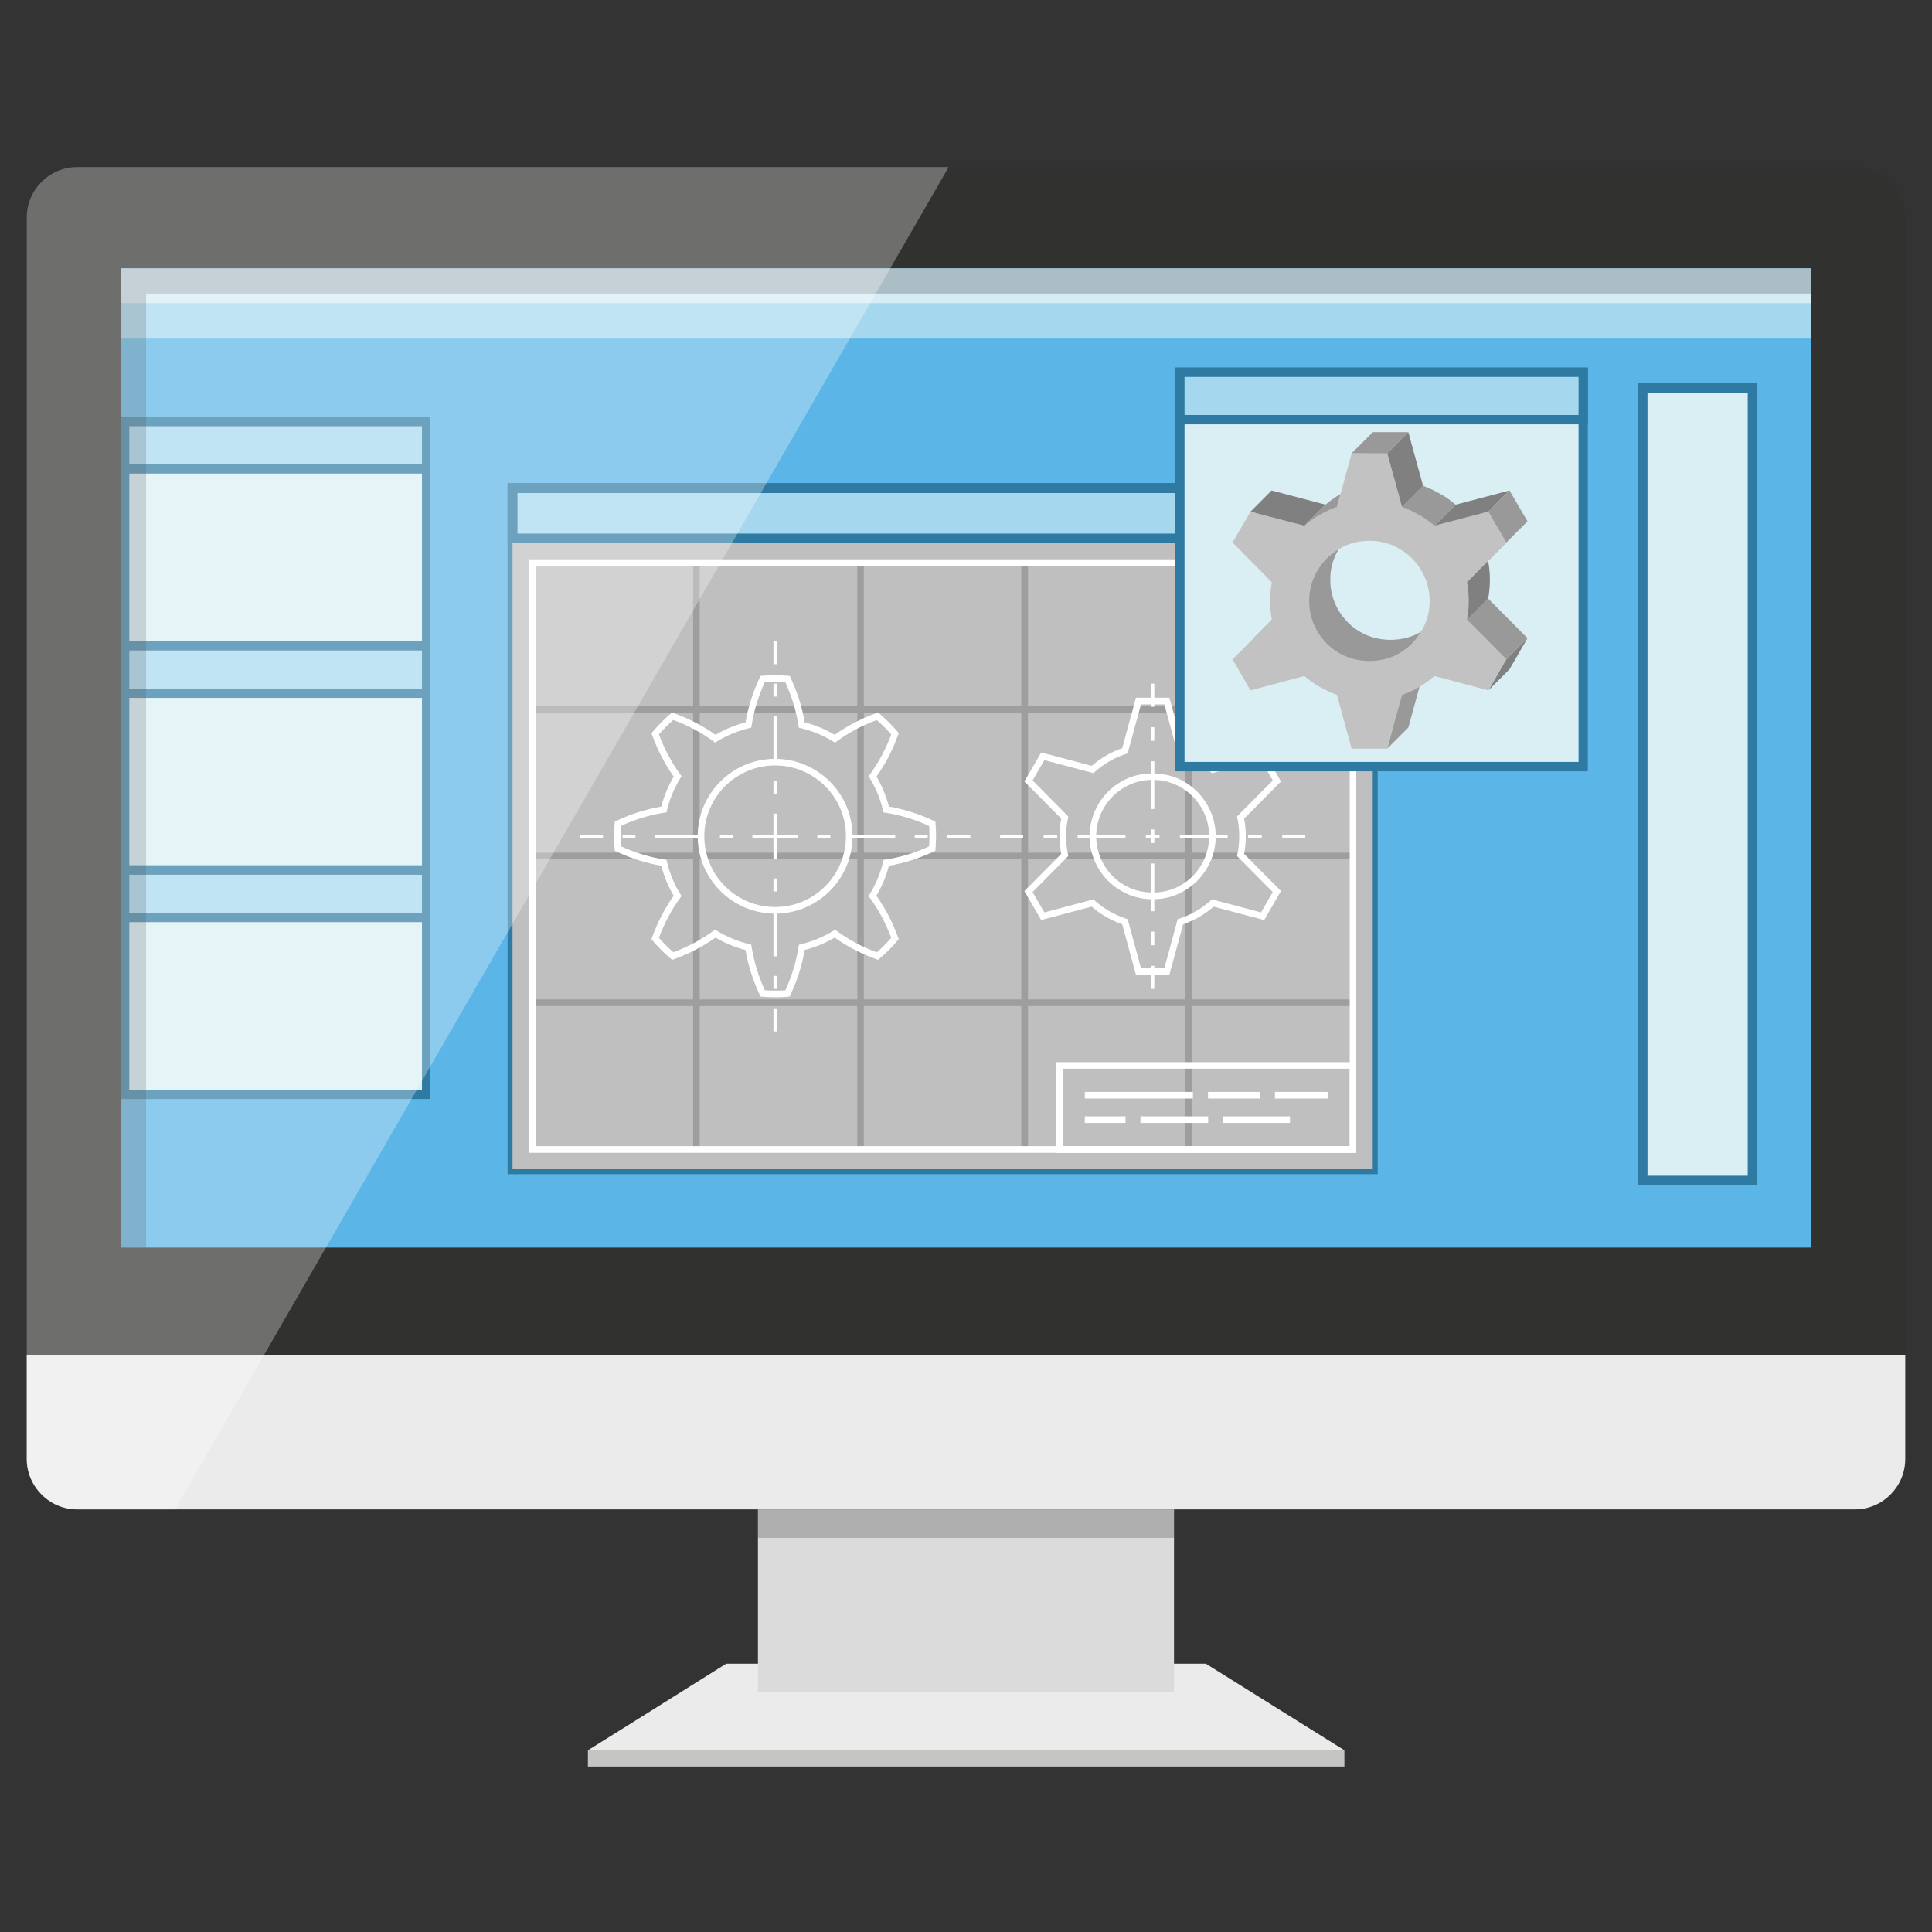 <?xml version="1.0" encoding="utf-8"?>
<!-- Generator: Adobe Illustrator 16.0.0, SVG Export Plug-In . SVG Version: 6.00 Build 0)  -->
<!DOCTYPE svg PUBLIC "-//W3C//DTD SVG 1.1//EN" "http://www.w3.org/Graphics/SVG/1.1/DTD/svg11.dtd">
<svg version="1.1" xmlns="http://www.w3.org/2000/svg" xmlns:xlink="http://www.w3.org/1999/xlink" x="0px" y="0px" width="70px"
	 height="70px" viewBox="0 0 70 70" enable-background="new 0 0 70 70" xml:space="preserve">
<rect x="0" y="0" width="70" height="70" fill="#333333" stroke="none"/>
<g id="Calque_1" display="none">
	<g display="inline">
		<g>
			<path fill="#A6A6A6" d="M52.02,7.593H17.678c-2.521,0-4.559,2.037-4.559,4.559v47.257h43.459V12.152
				C56.578,9.63,54.535,7.593,52.02,7.593z M21.625,16.556c0-0.752,0.615-1.368,1.368-1.368h24.161c0.757,0,1.367,0.615,1.367,1.368
				v33.279c0,0.756-0.61,1.368-1.367,1.368H22.993c-0.137,0-0.265-0.018-0.387-0.056c-0.566-0.168-0.98-0.692-0.98-1.313V16.556z"/>
			<path opacity="0.3" fill="#FFFFFF" d="M22.606,51.604c0.123,0.036,0.25,0.054,0.387,0.054h24.161c0.757,0,1.367-0.61,1.367-1.368
				v-0.455c0,0.756-0.61,1.368-1.367,1.368H22.993c-0.137,0-0.265-0.018-0.387-0.056c-0.566-0.168-0.98-0.692-0.98-1.313v0.455
				C21.625,50.911,22.04,51.436,22.606,51.604z"/>
			<path opacity="0.3" fill="#FFFFFF" d="M52.02,7.593H17.678c-2.521,0-4.559,2.037-4.559,4.559v0.912
				c0-2.521,2.038-4.559,4.559-4.559H52.02c2.516,0,4.559,2.038,4.559,4.559v-0.912C56.578,9.63,54.535,7.593,52.02,7.593z"/>
			<path fill="#343434" d="M47.156,15.19H22.994c-0.755,0-1.367,0.612-1.367,1.368v3.646c0-0.755,0.612-1.367,1.367-1.367h24.162
				c0.755,0,1.367,0.612,1.367,1.367v-3.646C48.523,15.802,47.911,15.19,47.156,15.19z"/>
			<path opacity="0.85" fill="#010202" d="M47.156,15.19H22.994c-0.755,0-1.367,0.612-1.367,1.368v0.455
				c0-0.755,0.612-1.367,1.367-1.367h24.162c0.755,0,1.367,0.612,1.367,1.367v-0.455C48.523,15.802,47.911,15.19,47.156,15.19z"/>
			<path fill="#767676" d="M58.706,57.854v1.1H11.295v-1.1c0-0.314,0.104-0.689,0.31-1.084c0.292-0.576,0.803-1.2,1.514-1.771
				c1.304-1.043,3.3-1.896,5.926-1.896h31.912c2.43,0,4.317,0.729,5.621,1.663C57.977,55.774,58.706,57.017,58.706,57.854z"/>
			<path opacity="0.15" fill="#010202" d="M50.955,53.104H19.043c-5.035,0-7.75,3.133-7.75,4.748c0,0.455,0,0.736,0,0.912
				c0-1.615,2.714-4.748,7.75-4.748h31.912c5.035,0,7.75,3.133,7.75,4.748v-0.912C58.705,56.237,55.99,53.104,50.955,53.104z"/>
			<path fill="#585858" d="M13.573,56.78h42.853c1.259,0,2.279,1.021,2.279,2.279v6.885H11.293V59.06
				C11.293,57.802,12.314,56.78,13.573,56.78z"/>
			<path fill="#343434" d="M54.146,69.06H15.852c-2.518,0-4.559-1.152-4.559-2.012v-1.104h47.412c0,0,0,0.242,0,1.104
				C58.705,67.907,56.664,69.06,54.146,69.06z"/>
			<path fill="#8C8C8C" d="M52.247,56.222l-0.912,6.455c0,0.551-0.328,1.029-0.798,1.244l0.42-9.063
				C51.677,54.894,52.247,55.493,52.247,56.222z"/>
			<path fill="#8C8C8C" d="M38.352,63.921c-0.469-0.215-0.799-0.693-0.799-1.244l-0.91-6.455c0-0.729,0.568-1.328,1.289-1.363
				L38.352,63.921z"/>
			<g>
				<path fill="#484848" d="M20.736,56.78l0.342,5.463c0,0.756-0.612,1.367-1.368,1.367h-5.908c-0.755,0-1.367-0.611-1.367-1.367
					l0.32-5.463H20.736z"/>
				<path fill="#2E2D2E" d="M20.629,56.894l0.334,5.35c0,0.691-0.562,1.254-1.254,1.254h-5.908c-0.691,0-1.254-0.563-1.254-1.248
					l0.313-5.355H20.629L20.629,56.894z M20.736,56.78h-7.981l-0.32,5.463c0,0.756,0.612,1.367,1.367,1.367h5.908
					c0.755,0,1.368-0.611,1.368-1.367L20.736,56.78L20.736,56.78z"/>
			</g>
			<path fill="#A6A6A6" d="M50.957,54.858l-0.42,9.063c-0.174,0.078-0.365,0.123-0.57,0.123H38.922c-0.205,0-0.397-0.045-0.57-0.123
				l-0.42-9.063c0.027-0.006,0.051-0.006,0.078-0.006h12.869C50.906,54.853,50.93,54.853,50.957,54.858z"/>
			<path fill="#2E2D2E" d="M49.967,64.101H38.922c-0.205,0-0.404-0.043-0.594-0.127c-0.505-0.232-0.832-0.74-0.832-1.297
				l-0.91-6.447c-0.002-0.768,0.59-1.391,1.343-1.43c0.024-0.003,0.05-0.004,0.081-0.004h12.869c0.031,0,0.057,0.001,0.088,0.006
				c0.746,0.037,1.337,0.66,1.337,1.42l-0.912,6.463c0.001,0.549-0.325,1.057-0.831,1.289
				C50.371,64.058,50.171,64.101,49.967,64.101z M38.002,54.91c-0.021,0-0.039,0-0.061,0.003c-0.699,0.037-1.242,0.611-1.242,1.309
				l0.91,6.447c0.002,0.52,0.302,0.988,0.766,1.199c0.175,0.078,0.358,0.119,0.547,0.119h11.045c0.188,0,0.371-0.041,0.547-0.119
				c0.465-0.211,0.765-0.68,0.765-1.191l0.912-6.463c-0.001-0.689-0.544-1.264-1.236-1.299c-0.031-0.005-0.052-0.006-0.075-0.005
				H38.01C38.007,54.91,38.005,54.91,38.002,54.91z"/>
			<g>
				<ellipse fill="#E3E3E2" cx="44.445" cy="61.909" rx="1.816" ry="0.996"/>
				<path fill="#5F5B5C" d="M44.444,62.962c-1.032,0-1.872-0.471-1.872-1.053c0-0.58,0.84-1.053,1.872-1.053
					s1.873,0.473,1.873,1.053C46.317,62.491,45.477,62.962,44.444,62.962z M44.444,60.97c-0.97,0-1.759,0.422-1.759,0.939
					c0,0.52,0.789,0.941,1.759,0.941s1.759-0.422,1.759-0.941C46.203,61.392,45.414,60.97,44.444,60.97z"/>
			</g>
			<path fill="#237DAA" d="M17.295,20.167h-0.911V6.613c0-3.685,3.711-5.614,7.379-5.614c1.813,0,3.49,0.478,4.722,1.345
				c1.439,1.014,2.2,2.489,2.2,4.269v3.508h-0.911V6.613c0-1.47-0.627-2.688-1.814-3.522c-1.08-0.761-2.57-1.18-4.196-1.18
				c-3.214,0-6.468,1.615-6.468,4.702V20.167z"/>
			<g>
				<path fill="#359A37" d="M32.277,20.53c-1.138,0-3.241,0-4.379,0c-0.772-2.458-1.127-2.103-3.502-4.562c3.473,0,7.911,0,11.383,0
					C33.404,18.427,33.048,18.072,32.277,20.53z"/>
				<polygon fill="#B2B2B2" points="30.77,20.531 30.77,22.601 30.541,23.949 29.634,23.949 29.403,22.601 29.403,20.531 				"/>
				<rect x="29.403" y="20.531" opacity="0.2" fill="#010202" width="1.367" height="0.617"/>
				<path fill="#5DB354" d="M24.359,15.968V9.227c0-1.856,1.295-3.361,2.893-3.361h5.671c1.598,0,2.894,1.505,2.894,3.361v6.742
					H24.359z"/>
				<path opacity="0.2" fill="#FFFFFF" d="M28.188,9.227c0-1.856,1.42-3.361,2.396-3.361h-2.555c-1.452,0-2.629,1.505-2.629,3.361
					v6.742h0.033c2.159,2.459,2.483,2.104,3.185,4.562c0.605,0,0.88,0,1.733,0c-0.472-2.458-0.688-2.103-2.14-4.562L28.188,9.227z"
					/>
			</g>
			<g>
				<path fill="#E3E3E2" d="M13.875,22.788c-0.981,0-1.457,9.015-1.457,20.135s0.476,20.135,1.457,20.135h6.042v-40.27H13.875z"/>
				<path opacity="0.3" fill="#FFFFFF" d="M12.894,42.923c0-11.12,0.476-20.135,1.457-20.135h-0.475
					c-0.981,0-1.457,9.015-1.457,20.135s0.476,20.135,1.457,20.135h0.475C13.37,63.058,12.894,54.043,12.894,42.923z"/>
				<g>
					<ellipse fill="#D0D0D0" cx="19.916" cy="42.923" rx="1.131" ry="20.135"/>
					<path opacity="0.1" fill="#010202" d="M19.917,22.788c-0.035,0-0.07,0.033-0.104,0.086c0.576,0.926,1.029,9.546,1.029,20.049
						c0,10.502-0.453,19.123-1.029,20.049c0.034,0.055,0.069,0.086,0.104,0.086c0.624,0,1.131-9.015,1.131-20.135
						S20.541,22.788,19.917,22.788z"/>
					<ellipse fill="#B2B2B2" cx="19.916" cy="42.923" rx="0.514" ry="6.762"/>
					<path opacity="0.2" fill="#010202" d="M19.607,42.923c0-3.271,0.177-6,0.411-6.626c-0.033-0.091-0.067-0.137-0.102-0.137
						c-0.285,0-0.515,3.028-0.515,6.763s0.23,6.762,0.515,6.762c0.035,0,0.069-0.047,0.102-0.135
						C19.784,48.923,19.607,46.194,19.607,42.923z"/>
				</g>
			</g>
			<g>
				<rect x="30.581" y="50.71" fill="#359A37" width="9.384" height="2.395"/>
				<rect x="30.581" y="52.658" opacity="0.2" fill="#010202" width="9.384" height="0.446"/>
				<polygon fill="#5DB354" points="39.965,50.71 30.581,50.71 32.706,48.337 37.841,48.337 				"/>
				<polygon opacity="0.3" fill="#FFFFFF" points="33.37,48.337 31.953,50.71 33.015,50.71 				"/>
				<rect x="31.953" y="50.71" opacity="0.3" fill="#FFFFFF" width="1.096" height="2.393"/>
			</g>
			<g>
				<rect x="21.047" y="48.067" fill="#359A37" width="28.452" height="1.182"/>
				<polygon fill="#5DB354" points="46.723,44.974 24.299,44.974 21.047,48.067 49.499,48.067 				"/>
			</g>
			<g>
				<rect x="15.472" y="21.21" fill="#5DB354" width="2.735" height="1.577"/>
				<rect x="15.717" y="20.167" fill="#359A37" width="2.246" height="1.043"/>
				<rect x="16.152" y="20.167" opacity="0.3" fill="#FFFFFF" width="0.688" height="1.043"/>
				<rect x="15.717" y="21.21" opacity="0.3" fill="#FFFFFF" width="0.779" height="1.577"/>
				<rect x="15.472" y="22.698" opacity="0.2" fill="#010202" width="2.735" height="0.09"/>
				<rect x="15.717" y="21.083" opacity="0.2" fill="#010202" width="2.246" height="0.128"/>
			</g>
		</g>
		<g>
			<g>
				<g>
					<path fill="#237DAA" d="M28.624,46.882c0.702,0,1.974,0,1.974,0v-0.748h-1.918C28.674,46.448,28.656,46.704,28.624,46.882z"/>
					<path fill="#237DAA" d="M30.789,46.011l-0.009-0.015c-0.041-0.054-0.105-0.091-0.182-0.091h-1.919
						c-0.124,0-0.224,0.1-0.228,0.223c-0.005,0.307-0.023,0.553-0.051,0.712c-0.014,0.067,0.005,0.138,0.051,0.188
						c0.041,0.05,0.104,0.081,0.172,0.081h1.975c0.127,0,0.228-0.1,0.228-0.227v-0.748C30.825,46.087,30.812,46.047,30.789,46.011z
						 M30.369,46.653h-1.485c0.009-0.088,0.013-0.188,0.018-0.293h1.468V46.653z"/>
				</g>
				<g>
					<path fill="#237DAA" d="M35.682,46.134c0.377,0.527,0.719,0.889,0.998,0.998h8.799c0.377-0.159,0.766-0.533,1.034-0.998H35.682
						z"/>
					<path fill="#237DAA" d="M46.708,46.02c-0.036-0.069-0.114-0.114-0.196-0.114H35.68c-0.086,0-0.164,0.051-0.2,0.123
						c-0.004,0.009-0.009,0.019-0.013,0.027l-0.006,0.023c-0.004,0.018-0.01,0.031-0.01,0.049v0.02l0.01,0.041
						c0.006,0.018,0.01,0.036,0.019,0.05c0,0.005,0.005,0.005,0.005,0.005c0,0.008,0.004,0.019,0.009,0.021
						c0.433,0.607,0.794,0.959,1.103,1.082c0.027,0.008,0.056,0.014,0.083,0.014h8.798c0.033,0,0.06-0.006,0.092-0.02
						c0.414-0.172,0.834-0.574,1.126-1.071c0.005-0.005,0.005-0.008,0.009-0.013c0,0,0-0.006,0.005-0.006v-0.004
						c0.005-0.009,0.014-0.018,0.014-0.027c0.004-0.009,0.009-0.018,0.009-0.027c0.014-0.035,0.014-0.077,0-0.119
						C46.726,46.056,46.722,46.037,46.708,46.02z M45.432,46.904h-8.703c-0.123-0.06-0.31-0.206-0.588-0.544h9.938
						C45.883,46.606,45.65,46.799,45.432,46.904z"/>
				</g>
				<path fill="#237DAA" d="M35.857,45.905l0.046,0.174l-0.219,0.055h0.374l0.296-0.229H35.857z M35.857,45.905l0.046,0.174
					l-0.219,0.055h0.374l0.296-0.229H35.857z M35.857,45.905l0.046,0.174l-0.219,0.055h0.374l0.296-0.229H35.857z M35.857,45.905
					l0.046,0.174l-0.219,0.055h0.374l0.296-0.229H35.857z M35.857,45.905l0.046,0.174l-0.219,0.055h0.374l0.296-0.229H35.857z
					 M35.857,45.905l0.046,0.174l-0.219,0.055h0.374l0.296-0.229H35.857z M35.857,45.905l0.046,0.174l-0.219,0.055h0.374
					l0.296-0.229H35.857z M35.857,45.905l0.046,0.174l-0.219,0.055h0.374l0.296-0.229H35.857z M35.857,45.905l0.046,0.174
					l-0.219,0.055h0.374l0.296-0.229H35.857z M35.857,45.905l0.046,0.174l-0.219,0.055h0.374l0.296-0.229H35.857z M46.197,43.288
					c-0.785-0.578-1.791-1.098-2.763-1.604c-0.419-0.219-0.834-0.433-1.235-0.656c-0.009-0.009-0.023-0.013-0.031-0.019
					c-0.01-0.004-0.023-0.008-0.037-0.014c-0.022-0.013-0.051-0.013-0.078-0.013H42.03c-0.401,0.045-1.017,0.104-1.69,0.104
					c-0.971,0-1.746-0.123-2.239-0.348c-0.159-0.072-0.456-0.414-0.853-0.951c-0.027-0.042-0.059-0.078-0.091-0.123
					c-0.876-1.213-2.188-3.297-3.478-5.421c0-0.004-0.005-0.01-0.009-0.014c-0.005-0.014-0.013-0.028-0.023-0.037
					c-1.641-2.721-3.25-5.503-3.875-6.651c-0.059-0.105-0.191-0.151-0.3-0.097c-1.628,0.798-2.881,3.82-2.394,5.781
					c0.142,0.583,0.355,1.975,0.579,3.667c0,0.013,0,0.031,0.005,0.045c0.241,1.869,0.487,4.094,0.642,5.985
					c0.101,1.3,0.16,2.443,0.146,3.204c0,0.061,0.023,0.119,0.063,0.165c0.045,0.044,0.101,0.067,0.16,0.067h1.924
					c0.127,0,0.228-0.099,0.228-0.227v-9.172c0.296,0.697,0.721,1.681,1.218,2.766c0.004,0.019,0.013,0.033,0.022,0.047
					c0,0.004,0.004,0.008,0.004,0.008c0.005,0.006,0.009,0.01,0.009,0.015c1.021,2.271,2.344,4.969,3.401,6.441
					c0,0.005,0.005,0.005,0.005,0.005c0.018,0.031,0.045,0.059,0.077,0.082c0.019,0.012,0.036,0.018,0.06,0.027
					c0.018,0.004,0.036,0.008,0.059,0.008h10.832c0.019,0,0.041-0.004,0.059-0.008c0.051-0.016,0.092-0.041,0.124-0.083
					c0.005-0.005,0.005-0.008,0.009-0.013c0,0,0-0.006,0.005-0.006s0.005-0.004,0.005-0.004c0-0.004,0.004-0.009,0.004-0.014
					c0.005-0.004,0.005-0.009,0.005-0.014C47.205,45.349,47.318,44.132,46.197,43.288z M32.617,39.897
					c-0.146-0.329-0.292-0.643-0.429-0.949c-0.629-1.412-1.117-2.576-1.304-3.018c-0.027-0.068-0.046-0.118-0.06-0.151
					c-0.013-0.022-0.018-0.036-0.018-0.041c-0.042-0.101-0.146-0.156-0.251-0.137c-0.109,0.023-0.187,0.115-0.187,0.224v10.079
					H28.91c0-0.569-0.032-1.294-0.086-2.111c-0.032-0.506-0.074-1.044-0.124-1.6c-0.137-1.527-0.319-3.195-0.51-4.699
					c-0.037-0.315-0.078-0.625-0.114-0.921c-0.215-1.587-0.419-2.882-0.557-3.457c-0.141-0.565-0.109-1.25,0.051-1.942
					c0.063-0.287,0.15-0.574,0.254-0.856c0.356-0.962,0.921-1.837,1.564-2.289c0.031-0.027,0.063-0.05,0.096-0.068
					c0.105,0.187,0.26,0.465,0.46,0.816c0.607,1.071,1.614,2.818,2.718,4.659c0.159,0.27,0.324,0.543,0.488,0.816
					c0.141,0.233,0.282,0.46,0.419,0.693c0.082,0.133,0.164,0.265,0.246,0.392c0.989,1.618,1.974,3.169,2.749,4.263
					c0.611,0.857,1.09,1.437,1.346,1.55c0.018,0.01,0.035,0.019,0.059,0.022c0.561,0.246,1.357,0.369,2.371,0.369
					c0.342,0,0.665-0.014,0.957-0.031c0.273-0.018,0.516-0.046,0.715-0.068c0.356,0.196,0.725,0.393,1.095,0.584
					c0.04,0.018,0.078,0.041,0.118,0.059c0.957,0.498,1.947,1.012,2.699,1.568c0.902,0.679,0.733,1.568,0.529,2.074
					c-0.023,0.068-0.051,0.129-0.078,0.178H35.799c-0.078-0.109-0.15-0.224-0.228-0.342c-0.146-0.223-0.296-0.465-0.448-0.721
					C34.299,43.443,33.387,41.575,32.617,39.897z M35.857,45.905l0.046,0.174l-0.219,0.055h0.374l0.296-0.229H35.857z
					 M35.857,45.905l0.046,0.174l-0.219,0.055h0.374l0.296-0.229H35.857z M35.857,45.905l0.046,0.174l-0.219,0.055h0.374
					l0.296-0.229H35.857z M35.857,45.905l0.046,0.174l-0.219,0.055h0.374l0.296-0.229H35.857z M35.857,45.905l0.046,0.174
					l-0.219,0.055h0.374l0.296-0.229H35.857z M35.857,45.905l0.046,0.174l-0.219,0.055h0.374l0.296-0.229H35.857z M35.857,45.905
					l0.046,0.174l-0.219,0.055h0.374l0.296-0.229H35.857z M35.857,45.905l0.046,0.174l-0.219,0.055h0.374l0.296-0.229H35.857z
					 M35.857,45.905l0.046,0.174l-0.219,0.055h0.374l0.296-0.229H35.857z M35.857,45.905l0.046,0.174l-0.219,0.055h0.374
					l0.296-0.229H35.857z"/>
				<polygon fill="#358FBC" points="30.273,35.708 29.394,36.054 28.309,32.142 				"/>
				<polygon fill="#358FBC" points="33.825,39.491 32.544,39.441 33.396,35.703 				"/>
				<path fill="#358FBC" d="M32.663,33.437l-2.357-1.801l-0.36-2.858C30.552,29.849,31.559,31.596,32.663,33.437z"/>
				<polygon fill="#87C7E4" points="33.05,34.303 30.784,35.475 30.382,32.271 				"/>
				<path fill="#87C7E4" d="M36.564,39.601l-2.284-0.092l-0.465-4.171C34.805,36.956,35.789,38.507,36.564,39.601z"/>
				<path fill="#87C7E4" d="M46.453,45.728l-3.347-3.701c0.04,0.018,0.078,0.041,0.118,0.059c0.957,0.498,1.947,1.012,2.699,1.568
					C46.826,44.332,46.657,45.222,46.453,45.728z"/>
				<polygon fill="#87C7E4" points="45.121,45.905 40.176,45.905 39.372,43.977 				"/>
				<path fill="#87C7E4" d="M41.297,41.511l-2.252,1.736l-1.076-2.074c0.561,0.246,1.357,0.369,2.371,0.369
					C40.682,41.542,41.005,41.528,41.297,41.511z"/>
				<path fill="#87C7E4" d="M35.123,44.843c-0.824-1.399-1.736-3.268-2.506-4.945l1.281,0.05L35.123,44.843z"/>
				<polygon fill="#87C7E4" points="30.369,40.279 30.369,45.358 28.801,42.92 				"/>
				<polygon fill="#87C7E4" points="30.369,36.159 30.369,38.917 28.304,36.974 				"/>
				<polygon fill="#50A1CC" points="36.742,40.062 35.662,45.116 34.367,39.966 				"/>
				<polygon fill="#50A1CC" points="39.683,45.905 36.354,45.905 38.871,43.958 				"/>
				<path fill="#50A1CC" d="M30.178,45.905H28.91c0-0.569-0.032-1.294-0.086-2.111L30.178,45.905z"/>
				<path fill="#50A1CC" d="M30.31,39.491l-1.609,2.703c-0.137-1.527-0.319-3.195-0.51-4.699L30.31,39.491z"/>
				<path fill="#50A1CC" d="M28.97,36.218l-0.894,0.356c-0.215-1.587-0.419-2.882-0.557-3.457c-0.141-0.565-0.109-1.25,0.051-1.942
					L28.97,36.218z"/>
				<path fill="#50A1CC" d="M33.141,34.768l-0.953,4.18c-0.629-1.412-1.117-2.576-1.304-3.018L33.141,34.768z"/>
				<path fill="#50A1CC" d="M30.223,34.672l-2.398-4.354c0.356-0.962,0.921-1.837,1.564-2.289L30.223,34.672z"/>
				<path fill="#237DAA" d="M30.369,36.159l-2.065,0.814l2.065,1.943l0.388,0.363c0.046,0.047,0.068,0.105,0.068,0.165
					c0,0.042-0.009,0.083-0.032,0.118l-0.424,0.716l-1.567,2.641l1.567,2.438l0.411,0.638l0.009,0.015l-0.383,0.246l-0.077-0.123
					l-0.15-0.229l-1.354-2.111l-0.484-0.747c-0.027-0.036-0.037-0.083-0.037-0.123s0.009-0.082,0.032-0.118l0.365-0.611l1.609-2.703
					l-2.119-1.996l-0.461-0.438c-0.037-0.032-0.06-0.073-0.068-0.118c-0.005-0.014-0.005-0.032-0.005-0.045
					c0-0.019,0-0.033,0.005-0.047c0.013-0.073,0.068-0.137,0.141-0.168l0.273-0.104l0.894-0.356l0.424-0.164l0.88-0.346l0.078-0.033
					l-0.128-1.002l-0.834-6.643l-0.046-0.351l0.456-0.059l0.146,1.158l0.36,2.858l0.077,0.629v0.005l0.402,3.204l0.041,0.305v0.014
					c0.009,0.083-0.022,0.16-0.082,0.21l-0.042,0.022c-0.003,0.004-0.013,0.004-0.018,0.01L30.369,36.159z"/>
				<path fill="#237DAA" d="M46.708,46.02c-0.005-0.015-0.014-0.027-0.028-0.04l-0.227-0.252l-3.347-3.701l-0.876-0.972
					c-0.009-0.009-0.022-0.022-0.031-0.027c-0.009-0.009-0.023-0.013-0.031-0.019c-0.01-0.004-0.023-0.008-0.037-0.014
					c-0.022-0.013-0.051-0.013-0.078-0.013c-0.045,0-0.091,0.013-0.131,0.045l-0.625,0.483l-2.252,1.736l-1.076-2.074l-0.721-1.385
					l-0.023-0.046c-0.008-0.015-0.012-0.022-0.021-0.037c-0.014-0.019-0.027-0.032-0.046-0.04c-0.036-0.033-0.082-0.046-0.128-0.046
					l-0.465-0.019l-2.284-0.092l-0.456-0.018l-1.281-0.05l0.852-3.738v-0.018l0.173-0.739l0.128-0.552
					c0.004-0.027,0.004-0.059,0-0.086c0.004-0.004,0.004-0.004,0-0.004c0-0.022-0.009-0.037-0.018-0.059
					c0-0.004-0.005-0.01-0.009-0.014c-0.005-0.014-0.013-0.028-0.023-0.037c-0.009-0.014-0.022-0.022-0.036-0.033l-0.019-0.013
					c-0.069-0.041-0.151-0.045-0.224-0.008l-0.218,0.113l-0.101,0.051l-2.266,1.171l-0.091,0.046l-0.47-0.848l-2.398-4.354
					l-0.054-0.101c-0.055-0.104-0.177-0.145-0.288-0.104c-0.104,0.046-0.164,0.165-0.132,0.274l0.219,0.788l1.399,5.042l0.055,0.201
					l0.438-0.124l-0.068-0.241l-1.085-3.912l1.965,3.565l0.095,0.168l0.032,0.059c0.055,0.105,0.178,0.146,0.283,0.101
					c0.005-0.006,0.014-0.006,0.018-0.01l0.042-0.022l0.142-0.073l2.257-1.163l-0.953,4.18l-0.15,0.656
					c-0.009,0.042-0.005,0.087,0.004,0.123c0.004,0.019,0.013,0.033,0.022,0.047c0,0.004,0.004,0.008,0.004,0.008
					c0.005,0.006,0.009,0.01,0.009,0.015c0.041,0.054,0.105,0.086,0.173,0.086l0.365,0.015l1.281,0.05l0.47,0.019l2.375,0.096
					l-1.08,5.055v0.006l-0.091,0.441l-0.104,0.492l-0.006,0.023l-0.004,0.008c-0.006,0.016-0.006,0.028-0.006,0.041v0.02l0.01,0.041
					c0.006,0.018,0.01,0.036,0.019,0.05c0,0.005,0.005,0.005,0.005,0.005c0.018,0.031,0.045,0.059,0.077,0.082
					c0.019,0.012,0.036,0.018,0.06,0.027c0.018,0.004,0.036,0.008,0.059,0.008h0.005c0.046,0,0.091-0.018,0.133-0.04
					c0-0.005,0.004-0.005,0.004-0.005l0.237-0.182l0.296-0.229l2.517-1.947l0.137-0.104l0.364,0.123l5.749,1.929l0.68,0.229
					l0.583,0.195l0.056,0.019c0.022,0.009,0.049,0.013,0.072,0.013c0.019,0,0.041-0.004,0.059-0.008
					c0.051-0.016,0.092-0.041,0.124-0.083c0.005-0.005,0.005-0.008,0.009-0.013c0,0,0-0.006,0.005-0.006v-0.004h0.005
					c0-0.004,0.004-0.009,0.004-0.014c0.005-0.004,0.005-0.009,0.005-0.014c0.004-0.009,0.009-0.018,0.009-0.027
					c0.014-0.035,0.014-0.077,0-0.119C46.726,46.056,46.722,46.037,46.708,46.02z M36.031,45.572l1.08-5.056l1.564,3.018
					L36.031,45.572z M39.441,43.517l2.594-2.001l3.725,4.126L39.441,43.517z"/>
				<polygon fill="#87C7E4" points="38.676,43.534 36.031,45.572 37.111,40.517 				"/>
				<polygon fill="#50A1CC" points="45.76,45.642 39.441,43.517 42.035,41.516 				"/>
				<path fill="#237DAA" d="M35.903,46.079l-0.219,0.055H35.68l-0.219,0.055l-0.01-0.041l-0.328-1.305l-1.226-4.896l-0.042-0.165
					l-0.031-0.291l-0.429-3.788v-0.018l-0.136-1.222l-0.21-0.16l-2.667-2.033v-0.005l-0.432-0.328l0.277-0.359l0.078,0.058
					l2.357,1.801l0.93,0.711l0.019,0.013c0.014,0.01,0.027,0.019,0.036,0.033c0.01,0.009,0.018,0.022,0.023,0.037
					c0.013,0.022,0.022,0.045,0.027,0.073c0.004,0,0.004,0,0,0.004c0.004,0.005,0.004,0.005,0.004,0.01l0.114,1.021l0.465,4.171
					l0.023,0.196l0.063,0.261l1.295,5.15v0.006l0.195,0.783L35.903,46.079z"/>
				<polygon fill="#237DAA" points="40.234,46.047 39.814,46.22 39.778,46.134 39.683,45.905 38.871,43.958 38.758,43.687 
					39.177,43.507 39.372,43.977 40.176,45.905 				"/>
			</g>
			<path fill="#237DAA" d="M29.421,27.993l-0.359-0.282c0.797-1.014,0.797-2.802,0.797-3.762h0.456
				C30.315,24.964,30.315,26.855,29.421,27.993z"/>
		</g>
	</g>
</g>
<g id="Calque_2" display="none">
	<g display="inline">
		<g>
			<path fill="#B35917" d="M60.759,20.312v41.867c-0.087,0.139-0.188,0.268-0.296,0.391c-0.107,0.121-0.231,0.244-0.36,0.361
				c-0.202,0.18-0.426,0.346-0.67,0.504c-2.671,1.723-7.877,2.379-11.686,2.379c-0.858,0-1.788-0.035-2.747-0.107
				c-1.58-0.115-3.23-0.34-4.754-0.693c-0.605-0.137-1.189-0.303-1.738-0.482c-1.737-0.555-3.121-1.334-3.771-2.352V20.312
				c0-3.895,3.302-9.859,7.999-11.648h10.01C57.455,10.445,60.759,16.417,60.759,20.312z"/>
			<path fill="#A25017" d="M52.747,8.667h-1.508c4.706,1.805,7.257,7.879,7.257,11.839v42.577c-0.371,0.594-0.989,1.1-1.763,1.533
				c1.843-0.572,3.342-1.365,4.025-2.439V20.309C60.759,16.415,57.454,10.442,52.747,8.667z"/>
			<g>
				<g>
					<path fill="#D2D2D2" d="M53.781,6.941V1.708c0-0.405-2.213-0.639-4.739-0.697c-2.528-0.053-5.362,0.064-6.591,0.359
						c-0.399,0.095-0.628,0.207-0.628,0.338v5.232c0,0.467,0.407,0.846,0.913,0.846h10.133C53.375,7.787,53.781,7.408,53.781,6.941z
						"/>
					<path opacity="0.1" fill="#010202" d="M49.042,1.908c-2.528-0.054-5.362,0.065-6.591,0.358
						c-0.399,0.096-0.628,0.209-0.628,0.339V1.708c0-0.131,0.229-0.243,0.628-0.338c1.229-0.295,4.063-0.413,6.591-0.359
						c2.526,0.059,4.739,0.292,4.739,0.697v0.896C53.781,2.202,51.568,1.965,49.042,1.908z"/>
					<g>
						<g>
							<g>
								<path fill="#9E9E9E" d="M43.276,2.418c-0.261,0.02-0.472,0.228-0.472,0.47c0,1.276,0,2.552,0,3.831
									c0,0.242,0.211,0.419,0.472,0.402c0.259-0.016,0.47-0.225,0.47-0.465c0-1.277,0-2.553,0-3.83
									C43.746,2.584,43.535,2.402,43.276,2.418z"/>
							</g>
							<g>
								<path fill="#9E9E9E" d="M45.084,2.323c-0.26,0.01-0.472,0.216-0.472,0.457c0,1.278,0,2.553,0,3.831
									c0,0.24,0.212,0.425,0.472,0.416c0.262-0.01,0.472-0.213,0.472-0.454c0-1.275,0-2.553,0-3.83
									C45.556,2.502,45.346,2.312,45.084,2.323z"/>
							</g>
							<g>
								<path fill="#9E9E9E" d="M46.896,2.277c-0.262,0.001-0.473,0.202-0.473,0.442c0,1.277,0,2.553,0,3.832
									c0,0.24,0.211,0.431,0.473,0.428c0.258-0.003,0.472-0.2,0.472-0.44c0-1.278,0-2.553,0-3.83
									C47.368,2.467,47.154,2.272,46.896,2.277z"/>
							</g>
							<g>
								<path fill="#9E9E9E" d="M48.707,2.277c-0.262-0.005-0.471,0.19-0.471,0.431c0,1.277,0,2.552,0,3.83
									c0,0.24,0.209,0.438,0.471,0.44c0.26,0.003,0.469-0.188,0.469-0.428c0-1.278,0-2.554,0-3.832
									C49.176,2.479,48.967,2.278,48.707,2.277z"/>
							</g>
							<g>
								<path fill="#9E9E9E" d="M50.518,2.323c-0.262-0.011-0.471,0.179-0.471,0.419c0,1.277,0,2.555,0,3.83
									c0,0.241,0.209,0.444,0.471,0.454c0.259,0.009,0.468-0.176,0.468-0.416c0-1.278,0-2.553,0-3.831
									C50.985,2.539,50.776,2.333,50.518,2.323z"/>
							</g>
							<g>
								<path fill="#9E9E9E" d="M52.326,2.418c-0.26-0.016-0.471,0.166-0.471,0.408c0,1.276,0,2.552,0,3.83
									c0,0.24,0.211,0.449,0.471,0.465c0.26,0.017,0.469-0.161,0.469-0.402c0-1.279,0-2.555,0-3.831
									C52.795,2.646,52.586,2.438,52.326,2.418z"/>
							</g>
						</g>
						<g opacity="0.1">
							<path fill="#010202" d="M44.824,2.578c0,1.275,0,2.552,0,3.83c0,0.239,0.211,0.424,0.469,0.417
								c0.075-0.002,0.146-0.024,0.211-0.056c-0.078,0.146-0.234,0.249-0.42,0.257c-0.26,0.009-0.472-0.176-0.472-0.416
								c0-1.278,0-2.553,0-3.831c0-0.171,0.109-0.321,0.263-0.4C44.842,2.44,44.824,2.506,44.824,2.578z"/>
							<path fill="#010202" d="M46.632,2.522c0,1.276,0,2.553,0,3.83c0,0.242,0.214,0.433,0.472,0.432
								c0.078-0.002,0.146-0.022,0.211-0.05c-0.078,0.142-0.234,0.241-0.418,0.244c-0.262,0.003-0.473-0.188-0.473-0.428
								c0-1.278,0-2.554,0-3.832c0-0.17,0.106-0.319,0.262-0.393C46.652,2.386,46.632,2.45,46.632,2.522z"/>
							<path fill="#010202" d="M43.014,2.679c0,1.277,0,2.554,0,3.83c0,0.241,0.209,0.421,0.469,0.405
								c0.078-0.004,0.148-0.028,0.212-0.06c-0.077,0.146-0.235,0.255-0.418,0.267c-0.261,0.017-0.472-0.161-0.472-0.402
								c0-1.279,0-2.555,0-3.831c0-0.17,0.107-0.326,0.262-0.407C43.032,2.541,43.014,2.608,43.014,2.679z"/>
							<path fill="#010202" d="M52.064,2.645c0,1.276,0,2.554,0,3.831c0,0.24,0.211,0.449,0.469,0.466
								c0.076,0.007,0.146-0.008,0.211-0.033c-0.078,0.136-0.236,0.225-0.418,0.212c-0.26-0.016-0.471-0.225-0.471-0.465
								c0-1.277,0-2.553,0-3.83c0-0.17,0.106-0.31,0.26-0.374C52.084,2.511,52.064,2.574,52.064,2.645z"/>
							<path fill="#010202" d="M50.256,2.555c0,1.277,0,2.555,0,3.832c0,0.241,0.211,0.443,0.47,0.454
								c0.075,0.003,0.147-0.01,0.212-0.037c-0.079,0.139-0.238,0.231-0.42,0.223c-0.262-0.01-0.471-0.213-0.471-0.454
								c0-1.275,0-2.553,0-3.83c0-0.169,0.107-0.312,0.26-0.379C50.275,2.42,50.256,2.484,50.256,2.555z"/>
							<path fill="#010202" d="M48.443,2.516c0,1.276,0,2.553,0,3.828c0,0.243,0.211,0.44,0.473,0.444
								c0.077,0,0.147-0.016,0.209-0.044c-0.076,0.141-0.234,0.235-0.418,0.234c-0.262-0.003-0.471-0.2-0.471-0.44
								c0-1.278,0-2.553,0-3.83c0-0.172,0.104-0.316,0.258-0.387C48.465,2.379,48.443,2.445,48.443,2.516z"/>
						</g>
					</g>
				</g>
				<rect x="41.823" y="5.004" opacity="0.2" fill="#010202" width="11.96" height="1.761"/>
				<path fill="#9E9E9E" d="M53.756,6.518H41.849c-0.253,0-0.456-0.188-0.456-0.422V5.673c0-0.233,0.203-0.423,0.456-0.423h11.907
					c0.252,0,0.457,0.189,0.457,0.423v0.423C54.213,6.33,54.008,6.518,53.756,6.518z"/>
				<rect x="43.014" y="5.25" opacity="0.2" fill="#FFFFFF" width="3.41" height="1.268"/>
				<rect x="42.736" y="7.787" fill="#C3C2C2" width="10.008" height="0.88"/>
			</g>
			<path fill="#FFEBCA" d="M60.759,25.317v21.211c-0.75,0.224-1.507,0.418-2.265,0.605c-4.659,1.104-9.492,1.479-14.272,1.111
				c-1.92-0.137-3.831-0.404-5.714-0.787c-0.691-0.136-1.377-0.288-2.063-0.469c-0.568-0.137-1.139-0.295-1.708-0.461V25.317
				c1.24,0.36,2.501,0.67,3.771,0.923c1.631,0.339,3.275,0.576,4.934,0.729c5.035,0.469,10.141,0.116,15.053-1.053
				C59.252,25.735,60.009,25.534,60.759,25.317z"/>
			<path opacity="0.2" fill="#FFFFFF" d="M43.283,21.004c0,0.837,0.064,3.008,0.158,5.964c0.188,5.524,0.498,13.797,0.78,21.276
				c0.302,8.294,0.568,15.615,0.568,17.121c0.059,0.115,0.138,0.232,0.21,0.34c-1.58-0.115-3.23-0.34-4.754-0.693
				c-0.605-0.137-1.189-0.303-1.738-0.482V21.004c0-4.134,2.93-10.458,7.104-12.341h3.26C44.688,10.546,43.283,16.871,43.283,21.004
				z"/>
		</g>
		<path opacity="0.2" fill="#010202" d="M40.874,30.106v0.758c0,0.851-0.872,1.644-2.366,2.315c-0.014,0-0.021,0.007-0.035,0.014
			c0.015,0,0.028,0.007,0.035,0.015c0.123,0.029,0.203,0.129,0.203,0.26c0,0.237-0.073,0.467-0.203,0.692
			c-0.051,0.094-0.107,0.187-0.18,0.274v0.079c0.029-0.014,0.065-0.022,0.102-0.022c0.027,0,0.058,0.008,0.078,0.015
			c0.117,0.029,0.203,0.145,0.203,0.267c0,0.246-0.073,0.477-0.203,0.699c-0.051,0.094-0.107,0.189-0.18,0.274v0.08
			c0.029-0.014,0.065-0.022,0.102-0.022c0.027,0,0.058,0.008,0.078,0.015c0.117,0.029,0.203,0.137,0.203,0.267
			c0,0.238-0.073,0.469-0.203,0.693c-0.051,0.094-0.107,0.188-0.18,0.273v0.08c0.029-0.016,0.065-0.022,0.102-0.022
			c0.027,0,0.058,0.007,0.078,0.015c0.117,0.028,0.203,0.144,0.203,0.268v0.057c0,0.244-0.08,0.469-0.203,0.692
			c-0.007,0.007-0.007,0.022-0.014,0.028c0.007,0,0.007,0.008,0.014,0.008c0.044,0.021,0.095,0.043,0.138,0.064
			c0.087,0.043,0.166,0.08,0.245,0.115c0.145,0.072,0.274,0.145,0.404,0.225c0.071,0.035,0.137,0.078,0.201,0.115
			c0.123,0.078,0.239,0.151,0.347,0.23c0.051,0.044,0.101,0.079,0.151,0.123c0.102,0.079,0.203,0.165,0.281,0.246
			c0.037,0.035,0.064,0.07,0.094,0.107c0.115,0.122,0.209,0.244,0.281,0.375c0.037,0.064,0.072,0.123,0.102,0.188
			c0.021,0.051,0.043,0.1,0.057,0.15c0.037,0.123,0.065,0.246,0.065,0.375v0.744c0,0.006,0,0.006,0,0.014
			c0,0.304-0.116,0.584-0.316,0.865c-0.368,0.52-1.082,1.004-2.05,1.436c-0.035,0.021-0.071,0.035-0.107,0.051
			c-0.174,0.28-0.433,0.555-0.793,0.814c0,0-0.008,0.008-0.014,0.008c-0.355,0.267-0.81,0.526-1.335,0.764
			c0.122,0.03,0.216,0.138,0.216,0.268c0,0.346-0.145,0.67-0.391,0.973v0.081c0.037-0.015,0.073-0.022,0.109-0.022
			c0.159,0,0.281,0.122,0.281,0.281c0,0.072-0.007,0.151-0.029,0.223c-0.042,0.26-0.173,0.505-0.361,0.744v0.021
			c0.037-0.021,0.081-0.029,0.124-0.029c0.138,0,0.245,0.094,0.267,0.224c0.008,0.021,0.014,0.036,0.014,0.058
			c0,0.375-0.122,0.742-0.338,1.104c0.015,0,0.028-0.006,0.043-0.006c0.159,0,0.281,0.121,0.281,0.279c0,0.008,0,0.022-0.007,0.029
			c0.007,0.008,0.007,0.014,0.007,0.021c0,0.252-0.086,0.491-0.216,0.729c0.05,0.022,0.101,0.045,0.151,0.073
			c0.078,0.035,0.165,0.079,0.244,0.114c0.145,0.072,0.274,0.145,0.404,0.217c0.072,0.043,0.137,0.079,0.202,0.123
			c0.122,0.072,0.238,0.151,0.347,0.23c0.05,0.036,0.101,0.08,0.143,0.115c0.109,0.086,0.203,0.166,0.289,0.252
			c0.036,0.036,0.066,0.073,0.095,0.102c0.065,0.072,0.144,0.145,0.194,0.223c0.029,0.016,0.065,0.029,0.086,0.045
			c0.037,0.014,0.066,0.035,0.094,0.051l0.195,0.107c0.044,0.021,0.08,0.043,0.108,0.063h0.007c0.238,0.152,0.434,0.29,0.599,0.44
			c0.073,0.065,0.138,0.123,0.188,0.181c0.064,0.051,0.115,0.109,0.158,0.166c0,0,0,0.007,0.008,0.015
			c0.035,0.029,0.058,0.064,0.086,0.102c0.021,0.021,0.028,0.043,0.043,0.057c0.008,0.008,0.008,0.015,0.008,0.021
			c0.051,0.072,0.094,0.159,0.137,0.238c0.029,0.051,0.051,0.102,0.064,0.152c0.008,0.028,0.014,0.059,0.022,0.086
			c0.007,0.022,0.015,0.036,0.015,0.059c0.021,0.094,0.035,0.187,0.035,0.281v0.749c0,0.425-0.215,0.845-0.627,1.233
			c-0.268,0.252-0.619,0.498-1.047,0.729c-0.223,0.13-0.469,0.245-0.729,0.36c0.138,0.022,0.246,0.137,0.246,0.274
			c0,0.347-0.151,0.672-0.389,0.973v0.08c0.028-0.014,0.064-0.021,0.107-0.021c0.15,0,0.281,0.122,0.281,0.281
			c0,0.346-0.151,0.664-0.389,0.967v0.078c0.028-0.006,0.064-0.02,0.107-0.02c0.15,0,0.281,0.129,0.281,0.281
			c0,0.346-0.151,0.67-0.389,0.973v0.08c0.028-0.016,0.064-0.023,0.107-0.023c0.15,0,0.281,0.123,0.281,0.281
			c0,0.008-0.007,0.023-0.007,0.029c0,0.008,0.007,0.016,0.007,0.021c0,0.254-0.086,0.498-0.225,0.729
			c0.051,0.021,0.102,0.045,0.152,0.072c0.086,0.037,0.173,0.08,0.246,0.115c0.107,0.059,0.215,0.109,0.309,0.166
			c0.037,0.014,0.066,0.035,0.095,0.051c0.071,0.043,0.137,0.08,0.202,0.123c0.123,0.072,0.238,0.152,0.346,0.23
			c0.051,0.037,0.102,0.08,0.151,0.115c0.101,0.086,0.202,0.166,0.29,0.252c0.027,0.037,0.057,0.074,0.085,0.102
			c0.115,0.123,0.209,0.252,0.282,0.375c0.035,0.064,0.071,0.129,0.1,0.195c0.022,0.051,0.045,0.1,0.059,0.15
			c0.035,0.123,0.064,0.246,0.064,0.367v0.752c0,0.006,0,0.006,0,0.014c0,0.059-0.021,0.109-0.029,0.166
			c0.029,0.016,0.064,0.021,0.094,0.035c-0.605-0.137-1.189-0.303-1.738-0.482c-1.737-0.555-3.121-1.334-3.771-2.352V26.651
			c0.029,0.007,0.057,0.007,0.086,0.015c0.252,0.057,0.489,0.115,0.735,0.166c0.021,0.007,0.051,0.014,0.079,0.022
			c0.181,0.043,0.36,0.086,0.541,0.137c0.715,0.195,1.356,0.404,1.933,0.635c0.008,0.007,0.008,0.007,0.015,0.014
			c0.13,0.05,0.261,0.107,0.382,0.158c0.318,0.145,0.607,0.29,0.865,0.447c0.016,0.008,0.029,0.015,0.044,0.023
			c0.175,0.107,0.339,0.209,0.483,0.324c0.303,0.224,0.527,0.455,0.692,0.686c0.028,0.043,0.036,0.086,0.065,0.129
			c0.035,0.065,0.072,0.13,0.1,0.194c0.016,0.051,0.037,0.102,0.051,0.152C40.846,29.868,40.874,29.984,40.874,30.106z"/>
		<g>
			<g>
				<g>
					<path fill="#434342" d="M39.078,64.228v0.721c0,0.008,0,0.008,0,0.016c0,0.287-0.107,0.561-0.303,0.828
						c-1.334,1.867-7.04,3.268-13.869,3.268c-7.826,0-14.172-1.838-14.172-4.111v-0.721h0.231c0.606-0.988,2.438-1.859,5.02-2.467
						c0.375-0.094,0.771-0.172,1.182-0.252c2.222-0.42,4.883-0.664,7.74-0.664c6.974,0,12.766,1.457,13.941,3.383H39.078z"/>
					<path fill="#5D5D5D" d="M39.078,64.228c0,2.27-6.344,4.111-14.17,4.111c-7.827,0-14.171-1.842-14.171-4.111
						c0-2.268,6.344-4.107,14.171-4.107C32.734,60.12,39.078,61.96,39.078,64.228z"/>
					<path opacity="0.3" fill="#FFFFFF" d="M38.523,63.099c0.158,0.248,0.25,0.5,0.25,0.762c0,2.268-6.344,4.107-14.17,4.107
						c-6.472,0-11.917-1.26-13.614-2.977c1.233,1.904,6.99,3.348,13.918,3.348c7.827,0,14.17-1.842,14.17-4.111
						C39.078,63.835,38.875,63.458,38.523,63.099z"/>
					<path opacity="0.2" fill="#010202" d="M11.046,64.599c0-2.27,6.345-4.109,14.171-4.109c6.449,0,11.882,1.25,13.597,2.959
						c-1.258-1.895-7.001-3.328-13.907-3.328c-7.827,0-14.171,1.84-14.171,4.107c0,0.4,0.206,0.787,0.573,1.15
						C11.142,65.126,11.046,64.866,11.046,64.599z"/>
				</g>
				<rect x="13.194" y="54.209" fill="#358FBC" width="23.427" height="8.864"/>
				<ellipse fill="#358FBC" cx="24.907" cy="63.073" rx="11.714" ry="3.396"/>
				<path fill="#237DAA" d="M24.908,66.202c-5.941,0-12.088-1.383-12.088-3.697c0-0.15,0.121-0.271,0.271-0.271
					c0.148,0,0.271,0.121,0.271,0.271c0,1.523,4.64,3.156,11.546,3.156c6.907,0,11.545-1.633,11.545-3.156
					c0-0.15,0.122-0.271,0.271-0.271c0.148,0,0.271,0.121,0.271,0.271C36.995,64.819,30.85,66.202,24.908,66.202z"/>
				<path fill="#237DAA" d="M24.908,64.938c-5.941,0-12.088-1.383-12.088-3.697c0-0.148,0.121-0.27,0.271-0.27
					c0.148,0,0.271,0.121,0.271,0.27c0,1.525,4.64,3.156,11.546,3.156c6.907,0,11.545-1.631,11.545-3.156
					c0-0.148,0.122-0.27,0.271-0.27c0.148,0,0.271,0.121,0.271,0.27C36.995,63.556,30.85,64.938,24.908,64.938z"/>
				<path fill="#237DAA" d="M24.908,63.675c-5.941,0-12.088-1.383-12.088-3.695c0-0.15,0.121-0.271,0.271-0.271
					c0.148,0,0.271,0.121,0.271,0.271c0,1.523,4.64,3.154,11.546,3.154c6.907,0,11.545-1.631,11.545-3.154
					c0-0.15,0.122-0.271,0.271-0.271c0.148,0,0.271,0.121,0.271,0.271C36.995,62.292,30.85,63.675,24.908,63.675z"/>
				<path fill="#237DAA" d="M24.908,62.413c-5.941,0-12.088-1.383-12.088-3.696c0-0.149,0.121-0.271,0.271-0.271
					c0.148,0,0.271,0.121,0.271,0.271c0,1.524,4.64,3.155,11.546,3.155c6.907,0,11.545-1.631,11.545-3.155
					c0-0.149,0.122-0.271,0.271-0.271c0.148,0,0.271,0.121,0.271,0.271C36.995,61.03,30.85,62.413,24.908,62.413z"/>
				<path fill="#237DAA" d="M24.908,61.149c-5.941,0-12.088-1.383-12.088-3.695c0-0.15,0.121-0.271,0.271-0.271
					c0.148,0,0.271,0.121,0.271,0.271c0,1.523,4.64,3.154,11.546,3.154c6.907,0,11.545-1.631,11.545-3.154
					c0-0.15,0.122-0.271,0.271-0.271c0.148,0,0.271,0.121,0.271,0.271C36.995,59.767,30.85,61.149,24.908,61.149z"/>
				<path fill="#237DAA" d="M24.908,59.886c-5.941,0-12.088-1.381-12.088-3.695c0-0.148,0.121-0.271,0.271-0.271
					c0.148,0,0.271,0.123,0.271,0.271c0,1.523,4.64,3.156,11.546,3.156c6.907,0,11.545-1.633,11.545-3.156
					c0-0.148,0.122-0.271,0.271-0.271c0.148,0,0.271,0.123,0.271,0.271C36.995,58.505,30.85,59.886,24.908,59.886z"/>
				<path opacity="0.2" fill="#010202" d="M24.908,66.056c-5.871,0-11.931-1.354-12.074-3.617c-0.006,0.021-0.014,0.043-0.014,0.066
					c0,2.314,6.146,3.697,12.088,3.697c5.942,0,12.087-1.383,12.087-3.697c0-0.023-0.009-0.045-0.014-0.066
					C36.838,64.702,30.778,66.056,24.908,66.056z"/>
				<path opacity="0.2" fill="#010202" d="M24.908,64.843c-5.871,0-11.931-1.354-12.074-3.617c-0.006,0.021-0.014,0.043-0.014,0.066
					c0,2.314,6.146,3.697,12.088,3.697c5.942,0,12.087-1.383,12.087-3.697c0-0.023-0.009-0.045-0.014-0.066
					C36.838,63.489,30.778,64.843,24.908,64.843z"/>
				<path opacity="0.2" fill="#010202" d="M24.908,63.53c-5.871,0-11.931-1.354-12.074-3.617c-0.006,0.021-0.014,0.043-0.014,0.066
					c0,2.313,6.146,3.695,12.088,3.695c5.942,0,12.087-1.383,12.087-3.695c0-0.023-0.009-0.045-0.014-0.066
					C36.838,62.177,30.778,63.53,24.908,63.53z"/>
				<path opacity="0.2" fill="#010202" d="M24.908,62.267c-5.871,0-11.931-1.352-12.074-3.617c-0.006,0.022-0.014,0.043-0.014,0.067
					c0,2.313,6.146,3.696,12.088,3.696c5.942,0,12.087-1.383,12.087-3.696c0-0.024-0.009-0.045-0.014-0.067
					C36.838,60.915,30.778,62.267,24.908,62.267z"/>
				<path opacity="0.2" fill="#010202" d="M24.908,61.003c-5.871,0-11.931-1.352-12.074-3.616c-0.006,0.022-0.014,0.043-0.014,0.067
					c0,2.313,6.146,3.695,12.088,3.695c5.942,0,12.087-1.383,12.087-3.695c0-0.024-0.009-0.045-0.014-0.067
					C36.838,59.651,30.778,61.003,24.908,61.003z"/>
				<path opacity="0.2" fill="#010202" d="M24.908,59.741c-5.871,0-11.931-1.352-12.074-3.617c-0.006,0.021-0.014,0.043-0.014,0.066
					c0,0.301,0.107,0.584,0.301,0.852c0.134,0.017,0.24,0.125,0.24,0.264c0,0.005,0.001,0.01,0.001,0.014
					c1.619,1.627,6.646,2.566,11.545,2.566s9.926-0.939,11.543-2.566c0-0.004,0.002-0.009,0.002-0.014
					c0-0.139,0.105-0.247,0.24-0.264c0.193-0.268,0.302-0.551,0.302-0.852c0-0.023-0.009-0.045-0.014-0.066
					C36.838,58.39,30.778,59.741,24.908,59.741z"/>
				<path fill="#343434" d="M39.078,54.224v0.721c0,0.83-0.852,1.604-2.314,2.244c-0.044,0.021-0.095,0.043-0.145,0.064
					c-0.035,0.016-0.072,0.029-0.109,0.043c-0.014,0.008-0.035,0.015-0.051,0.022h-0.006c-0.101,0.043-0.201,0.086-0.311,0.122
					c-0.591,0.23-1.269,0.434-2.011,0.621c-2.474,0.613-5.706,0.988-9.225,0.988c-3.513,0-6.736-0.375-9.211-0.988
					c-0.749-0.181-1.427-0.391-2.026-0.621c-0.101-0.036-0.202-0.071-0.295-0.115l-0.007-0.007c-0.007,0.007-0.007,0-0.015,0
					c-0.015-0.008-0.037-0.015-0.05-0.022c-0.037-0.014-0.073-0.027-0.109-0.043c-0.05-0.021-0.1-0.043-0.144-0.064
					c-0.461-0.202-0.866-0.418-1.197-0.649c0-0.007,0-0.007-0.007-0.007c-0.714-0.484-1.111-1.024-1.111-1.588v-0.721h0.231
					c0.086-0.143,0.201-0.281,0.337-0.418c1.71-1.717,7.148-2.971,13.604-2.971c5.964,0,11.057,1.066,13.148,2.58
					c0.295,0.218,0.525,0.441,0.692,0.666c0.036,0.049,0.071,0.092,0.101,0.143H39.078z"/>
				<path fill="#5D5D5D" d="M39.078,54.224c0,0.138-0.021,0.268-0.065,0.397c-0.007,0.021-0.014,0.036-0.021,0.058
					c-0.021,0.058-0.051,0.115-0.08,0.172c-0.021,0.051-0.057,0.102-0.094,0.152c-0.021,0.036-0.051,0.079-0.079,0.115
					c-0.065,0.088-0.137,0.174-0.231,0.252c-0.043,0.051-0.094,0.094-0.143,0.138c-0.347,0.31-0.815,0.599-1.386,0.858v0.007
					c-0.015,0.007-0.028,0.015-0.051,0.015v0.008c-0.101,0.049-0.201,0.094-0.31,0.137c-0.102,0.043-0.202,0.086-0.311,0.121
					c-0.064,0.03-0.13,0.059-0.194,0.074c-0.138,0.057-0.274,0.101-0.418,0.15c-0.348,0.123-0.723,0.238-1.119,0.34
					c-0.202,0.057-0.411,0.107-0.621,0.166c-0.237,0.057-0.482,0.107-0.735,0.158c-0.209,0.051-0.418,0.094-0.642,0.129
					c-0.107,0.023-0.216,0.043-0.324,0.059c-0.195,0.035-0.396,0.07-0.598,0.101c-0.008,0-0.014,0.007-0.029,0.007
					c-0.418,0.064-0.852,0.123-1.298,0.174h-0.008c-0.165,0.021-0.339,0.043-0.505,0.058c-0.671,0.079-1.376,0.138-2.098,0.173
					c-0.217,0.014-0.433,0.029-0.656,0.035c-0.47,0.023-0.946,0.037-1.429,0.045c-0.238,0.006-0.483,0.006-0.729,0.006
					c-0.216,0-0.433,0-0.65-0.006c-0.259-0.008-0.512-0.008-0.771-0.016c-0.376-0.006-0.75-0.021-1.119-0.043
					c-0.281-0.014-0.555-0.036-0.829-0.057c-0.007,0-0.015,0-0.015,0c-0.316-0.022-0.635-0.051-0.944-0.08
					c-0.354-0.029-0.699-0.064-1.039-0.107h-0.007c-0.274-0.037-0.542-0.066-0.808-0.102c-0.505-0.072-0.996-0.152-1.457-0.238
					c-0.021-0.008-0.051-0.008-0.072-0.015c-0.245-0.044-0.484-0.094-0.722-0.144c-1.132-0.246-2.134-0.534-2.97-0.867
					c-0.109-0.041-0.217-0.086-0.312-0.121c-0.107-0.051-0.216-0.094-0.31-0.145c-0.015,0-0.036-0.008-0.051-0.015v-0.007
					c-0.151-0.072-0.289-0.138-0.419-0.209c-0.101-0.059-0.187-0.109-0.273-0.16c-0.094-0.049-0.173-0.107-0.252-0.158
					c-0.094-0.064-0.18-0.122-0.253-0.18c-0.137-0.101-0.259-0.209-0.368-0.324c-0.029-0.036-0.058-0.072-0.086-0.102
					c-0.017-0.019-0.026-0.035-0.041-0.053c-0.053-0.063-0.111-0.121-0.154-0.186c-0.007-0.014-0.021-0.027-0.021-0.043
					c-0.058-0.094-0.109-0.188-0.145-0.288c-0.037-0.087-0.059-0.173-0.073-0.26c-0.007-0.058-0.014-0.122-0.014-0.181
					c0-0.137,0.021-0.267,0.064-0.396c0.167-0.497,0.627-0.959,1.334-1.385c0.094-0.058,0.188-0.107,0.29-0.165
					c0.346-0.188,0.75-0.368,1.188-0.534c0.167-0.064,0.333-0.123,0.505-0.181c0.174-0.063,0.347-0.122,0.541-0.173
					c0.18-0.059,0.375-0.115,0.569-0.166c0.383-0.102,0.786-0.201,1.205-0.295c0.029-0.008,0.058-0.016,0.087-0.016
					c0.224-0.043,0.447-0.094,0.678-0.137c0.988-0.188,2.069-0.339,3.224-0.446c0.31-0.028,0.62-0.059,0.944-0.087
					c0.685-0.051,1.399-0.086,2.121-0.108c0.339-0.008,0.677-0.014,1.017-0.014c0.129-0.008,0.267-0.008,0.404-0.008
					c0.245,0,0.491,0,0.735,0.008c0.231,0,0.456,0.006,0.679,0.014c0.36,0.007,0.721,0.022,1.074,0.043h0.043
					c0.339,0.022,0.672,0.043,1.003,0.065c0.338,0.028,0.677,0.059,1.009,0.094c0.325,0.029,0.627,0.059,0.938,0.094
					c2.243,0.273,4.198,0.713,5.676,1.262c0.122,0.044,0.239,0.087,0.354,0.138c0.122,0.049,0.231,0.094,0.347,0.144
					c0.216,0.094,0.426,0.195,0.613,0.304c0.094,0.05,0.187,0.101,0.273,0.151c0.043,0.021,0.08,0.043,0.108,0.064h0.007
					c0.223,0.145,0.411,0.281,0.577,0.426c0.063,0.058,0.13,0.115,0.181,0.172c0.057,0.051,0.107,0.102,0.15,0.16
					c0,0,0,0.008,0.008,0.014c0.037,0.029,0.058,0.065,0.08,0.102c0.021,0.014,0.028,0.035,0.043,0.049
					c0.007,0.009,0.007,0.016,0.007,0.023c0.05,0.072,0.094,0.151,0.137,0.23c0.022,0.051,0.044,0.102,0.058,0.145
					C39.057,53.95,39.078,54.087,39.078,54.224z"/>
				<path opacity="0.2" fill="#010202" d="M38.797,53.424c-0.05-0.051-0.108-0.102-0.166-0.145
					c-0.006-0.008-0.006-0.015-0.006-0.015c-0.195-0.166-0.434-0.332-0.7-0.482c-2.308-1.364-7.133-2.301-12.709-2.301
					c-6.901,0-12.65,1.428-13.913,3.324c-0.171,0.252-0.259,0.52-0.259,0.787c0,0.193,0.059,0.389,0.152,0.583c0,0,0,0,0.006,0.007
					c0.03,0.059,0.065,0.123,0.109,0.188c-0.044-0.043-0.086-0.094-0.13-0.137c-0.079-0.086-0.137-0.166-0.195-0.252
					c-0.007-0.007-0.015-0.014-0.021-0.029c-0.058-0.094-0.109-0.188-0.145-0.288c-0.037-0.087-0.059-0.173-0.073-0.26
					c-0.007-0.058-0.014-0.122-0.014-0.181c0-0.137,0.021-0.267,0.064-0.396c0.167-0.497,0.627-0.959,1.334-1.385
					c0.094-0.058,0.188-0.107,0.29-0.165c0.346-0.188,0.75-0.368,1.188-0.534c0.167-0.064,0.333-0.123,0.505-0.181
					c0.174-0.063,0.347-0.122,0.541-0.173c0.18-0.059,0.375-0.115,0.569-0.166c0.383-0.102,0.78-0.201,1.205-0.295
					c0.029-0.008,0.058-0.016,0.087-0.016c0.224-0.043,0.447-0.094,0.678-0.137c0.988-0.188,2.069-0.339,3.224-0.446
					c0.31-0.028,0.62-0.059,0.944-0.087c0.685-0.051,1.399-0.086,2.121-0.108c0.339-0.008,0.677-0.014,1.017-0.014
					c0.129-0.008,0.267-0.008,0.404-0.008c0.245,0,0.491,0,0.735,0.008c0.231,0,0.456,0.006,0.679,0.014
					c0.36,0.007,0.721,0.022,1.074,0.043h0.043c0.339,0.022,0.672,0.043,1.003,0.065c0.338,0.028,0.677,0.059,1.009,0.094
					c0.325,0.029,0.627,0.059,0.938,0.094c2.243,0.273,4.198,0.713,5.676,1.262c0.122,0.044,0.239,0.087,0.354,0.138
					c0.122,0.049,0.231,0.094,0.347,0.144c0.216,0.094,0.426,0.195,0.613,0.304c0.094,0.05,0.187,0.101,0.273,0.151
					c0.043,0.021,0.08,0.043,0.108,0.064h0.007c0.223,0.145,0.411,0.281,0.577,0.426c0.063,0.058,0.122,0.115,0.181,0.172
					c0.043,0.044,0.086,0.095,0.122,0.138c0.015,0.007,0.015,0.015,0.028,0.022c0,0,0,0.008,0.008,0.014
					c0.021,0.037,0.051,0.065,0.08,0.102C38.775,53.388,38.79,53.401,38.797,53.424z"/>
				<g>
					<path fill="#2E2D2E" d="M25.1,55.337c-2.683,0-6.139-0.62-6.139-1.141c0-0.732,3.069-1.225,5.753-1.225
						s6.139,0.649,6.139,1.225C30.853,54.782,27.783,55.337,25.1,55.337z"/>
					<path opacity="0.3" fill="#010202" d="M25.456,53.536c1.912,0,4.208,0.328,5.375,0.727c0.01-0.022,0.022-0.045,0.022-0.066
						c0-0.575-3.456-1.225-6.139-1.225s-5.753,0.492-5.753,1.225c0,0.151,0.294,0.31,0.77,0.459
						C20.007,53.981,22.903,53.536,25.456,53.536z"/>
					<path fill="#434342" d="M20.954,54.7c0.159,0.029,0.332,0.057,0.513,0.08c-0.268-0.044-0.513-0.088-0.743-0.131
						C20.795,54.671,20.874,54.687,20.954,54.7z M29.227,53.2c-0.188-0.043-0.375-0.079-0.577-0.116
						c-0.455-0.085-0.938-0.151-1.406-0.209c-0.151-0.015-0.304-0.028-0.448-0.042c-0.288-0.03-0.569-0.059-0.837-0.073
						c-0.079-0.007-0.157-0.015-0.237-0.015c-0.39-0.021-0.736-0.035-1.011-0.035c-1.666,0-6.006,0.267-6.006,1.484
						c0,0.008,0,0.008,0,0.016c0,0.027,0.007,0.051,0.014,0.072c0.086,0.303,0.621,0.54,1.356,0.735
						c0.115,0.028,0.237,0.058,0.36,0.087c1.499,0.338,3.605,0.489,4.666,0.489c1.602,0,5.972-0.331,6.008-1.384
						c0-0.008,0-0.008,0-0.016C31.108,53.771,30.301,53.438,29.227,53.2z M20.666,54.642c-0.044-0.006-0.08-0.014-0.116-0.021
						c-0.022-0.008-0.036-0.008-0.058-0.015c-0.231-0.051-0.44-0.101-0.612-0.145c-0.34-0.094-0.563-0.18-0.643-0.252
						c-0.007-0.008-0.007-0.008-0.014-0.016c0-0.338,2.265-0.966,5.488-0.966c1.66,0,3.413,0.237,4.566,0.505
						c0.166,0.043,0.325,0.088,0.462,0.123c0.043,0.008,0.079,0.021,0.115,0.035c0.079,0.023,0.144,0.044,0.21,0.065
						c0.209,0.073,0.36,0.144,0.454,0.209c0.021,0.007,0.036,0.022,0.05,0.036c0,0,0,0.008-0.007,0.008
						c-0.36,0.36-2.813,0.865-5.46,0.865c-0.165,0-0.332,0-0.504-0.008c-0.34-0.006-0.678-0.021-1.01-0.05
						c-0.123-0.007-0.246-0.015-0.367-0.029c-0.21-0.014-0.411-0.036-0.614-0.057c-0.195-0.022-0.397-0.045-0.583-0.073
						c-0.195-0.021-0.375-0.051-0.556-0.078c-0.268-0.044-0.513-0.088-0.743-0.131C20.701,54.649,20.687,54.642,20.666,54.642z"/>
					<path opacity="0.3" fill="#FFFFFF" d="M30.763,54.245c-0.158-0.152-0.715-0.339-1.487-0.508
						c0.672,0.157,1.149,0.325,1.295,0.465c-0.345,0.359-2.811,0.875-5.472,0.875c-1.667,0-3.444-0.228-4.604-0.471
						c1.151,0.258,3.031,0.514,4.798,0.514C27.954,55.12,30.418,54.604,30.763,54.245z"/>
					<path opacity="0.3" fill="#FFFFFF" d="M18.895,54.239c0-1.217,4.34-1.482,6.013-1.482c0.981,0,2.852,0.141,4.32,0.443
						c-1.492-0.332-3.488-0.488-4.514-0.488c-1.672,0-6.013,0.268-6.013,1.484c0,0.387,0.741,0.686,1.737,0.908
						C19.539,54.886,18.895,54.602,18.895,54.239z"/>
				</g>
				<path opacity="0.3" fill="#FFFFFF" d="M38.523,53.091c0.158,0.248,0.25,0.5,0.25,0.762c0,2.27-6.344,4.109-14.17,4.109
					c-6.472,0-11.917-1.261-13.614-2.979c1.233,1.906,6.99,3.348,13.918,3.348c7.827,0,14.17-1.84,14.17-4.109
					C39.078,53.828,38.875,53.451,38.523,53.091z"/>
				<path opacity="0.2" fill="#010202" d="M39.078,64.964c0,0.287-0.107,0.561-0.303,0.828c-0.173-0.064-0.346-0.123-0.52-0.18
					c-3.318-1.082-6.988-1.211-11.95-1.391l-0.347-0.008c-3.807-0.139-7.479-1.184-9.974-2.453c-0.317-0.158-0.621-0.324-0.895-0.49
					c-1.42-0.865-2.271-1.773-2.271-2.553c0-0.152,0.122-0.273,0.274-0.273c0.144,0,0.267,0.121,0.267,0.273
					c0,0.662,1.024,1.514,2.683,2.309c0.346,0.164,0.729,0.332,1.124,0.482c2.432,0.973,5.763,1.768,9.182,1.889l0.346,0.014
					c4.904,0.174,8.749,0.391,12.188,1.488C38.948,64.921,39.013,64.942,39.078,64.964z"/>
				<path fill="#237DAA" d="M43.027,67.769c-0.053,0-0.105-0.016-0.153-0.049c-4.712-3.295-9.563-3.467-16.906-3.727l-0.349-0.012
					c-6.773-0.24-12.799-3.145-12.799-5.265c0-0.149,0.121-0.271,0.271-0.271c0.148,0,0.271,0.121,0.271,0.271
					c0,1.653,5.619,4.487,12.277,4.724l0.349,0.014c7.439,0.262,12.354,0.436,17.196,3.822c0.121,0.086,0.152,0.254,0.066,0.375
					C43.197,67.728,43.113,67.769,43.027,67.769z"/>
				<path opacity="0.2" fill="#010202" d="M43.25,67.501c-0.053,0.074-0.137,0.115-0.223,0.115c-0.053,0-0.105-0.016-0.153-0.049
					c-4.712-3.295-9.563-3.467-16.906-3.725l-0.349-0.014c-6.688-0.236-12.636-3.07-12.785-5.182
					c-0.007,0.022-0.015,0.044-0.015,0.069c0,2.12,6.026,5.024,12.799,5.265l0.349,0.012c7.343,0.26,12.194,0.432,16.906,3.727
					c0.048,0.033,0.101,0.049,0.153,0.049c0.086,0,0.17-0.041,0.223-0.117c0.049-0.068,0.057-0.152,0.034-0.229
					C43.276,67.45,43.268,67.476,43.25,67.501z"/>
			</g>
			<path opacity="0.2" fill="#010202" d="M38.055,53.302v0.742c0,0.008,0,0.008,0,0.014c0,0.297-0.115,0.578-0.311,0.852
				c-0.238,0.339-0.619,0.656-1.125,0.959c-0.505,0.304-1.146,0.592-1.89,0.852c-0.036,0.015-0.073,0.028-0.108,0.035
				c-2.661,0.916-6.635,1.494-11.077,1.494c-0.679,0-1.349-0.015-2.006-0.043c-0.007,0-0.015,0-0.015,0c-0.05,0-0.094,0-0.136-0.008
				c-0.022,0.008-0.036,0-0.051,0c-2.762-0.123-5.272-0.469-7.291-0.98c-0.29-0.065-0.57-0.145-0.837-0.225
				c-0.008,0-0.008,0-0.015-0.007c-0.043-0.007-0.086-0.021-0.129-0.036c-0.008,0-0.014,0-0.014,0
				c-0.426-0.129-0.83-0.267-1.197-0.411c0-0.007,0-0.007-0.007-0.007c-0.714-0.484-1.111-1.024-1.111-1.588v-0.721
				c0-0.137,0.021-0.267,0.064-0.396c0.167-0.497,0.627-0.959,1.334-1.385c0.094-0.058,0.188-0.107,0.29-0.165
				c0.346-0.188,0.75-0.368,1.188-0.534c0.167-0.064,0.333-0.123,0.505-0.181c0.174-0.063,0.347-0.122,0.541-0.173
				c0.18-0.059,0.375-0.115,0.569-0.166c0.383-0.102,0.78-0.201,1.205-0.295c0.029-0.008,0.058-0.016,0.087-0.016
				c0.224-0.043,0.447-0.094,0.678-0.137c0.988-0.188,2.069-0.339,3.224-0.446c0.31-0.028,0.62-0.059,0.944-0.087
				c0.685-0.051,1.399-0.086,2.121-0.108c0.339-0.008,0.677-0.014,1.017-0.014c0.129-0.008,0.267-0.008,0.404-0.008
				c0.245,0,0.491,0,0.735,0.008c0.231,0,0.456,0.006,0.679,0.014c0.36,0.007,0.721,0.022,1.074,0.043h0.043
				c0.339,0.022,0.672,0.043,1.003,0.065c0.338,0.028,0.677,0.059,1.009,0.094c0.325,0.029,0.627,0.059,0.938,0.094
				c2.243,0.273,4.198,0.713,5.676,1.262c0.122,0.044,0.239,0.087,0.354,0.138c0.122,0.049,0.231,0.094,0.347,0.144
				c0.216,0.094,0.426,0.195,0.613,0.304c0.094,0.05,0.187,0.101,0.273,0.151c0.043,0.021,0.08,0.043,0.108,0.064h0.007
				c0.021,0.035,0.043,0.072,0.064,0.108c0.036,0.064,0.072,0.115,0.095,0.181l0.007,0.008c0.021,0.049,0.044,0.1,0.057,0.15
				C38.025,53.056,38.055,53.179,38.055,53.302z"/>
			<g>
				<g>
					<path fill="#434342" d="M37.588,53.071v0.722c0,0.007,0,0.007,0,0.015c0,0.288-0.109,0.563-0.304,0.828
						c-1.334,1.869-7.039,3.268-13.87,3.268c-7.824,0-14.172-1.838-14.172-4.11v-0.722h0.231c0.606-0.988,2.438-1.86,5.02-2.467
						c0.376-0.094,0.772-0.173,1.183-0.252c2.221-0.418,4.883-0.663,7.738-0.663c6.976,0,12.767,1.456,13.943,3.382H37.588z"/>
					<ellipse fill="#5D5D5D" cx="23.416" cy="53.073" rx="14.171" ry="4.109"/>
					<path opacity="0.3" fill="#FFFFFF" d="M37.031,51.942c0.159,0.247,0.252,0.501,0.252,0.762c0,2.27-6.343,4.109-14.171,4.109
						c-6.473,0-11.917-1.261-13.614-2.979c1.233,1.905,6.989,3.348,13.918,3.348c7.826,0,14.17-1.84,14.17-4.109
						C37.587,52.679,37.385,52.302,37.031,51.942z"/>
					<path opacity="0.2" fill="#010202" d="M9.555,53.442c0-2.268,6.344-4.107,14.171-4.107c6.449,0,11.882,1.25,13.598,2.957
						c-1.258-1.894-7.003-3.326-13.908-3.326c-7.827,0-14.171,1.838-14.171,4.107c0,0.4,0.206,0.785,0.573,1.149
						C9.651,53.97,9.555,53.71,9.555,53.442z"/>
				</g>
				<rect x="11.703" y="43.053" fill="#EA5324" width="23.426" height="8.865"/>
				<ellipse fill="#EA5324" cx="23.416" cy="51.918" rx="11.713" ry="3.396"/>
				<path fill="#D94015" d="M23.417,55.046c-5.942,0-12.087-1.383-12.087-3.697c0-0.15,0.121-0.27,0.27-0.27
					c0.15,0,0.271,0.119,0.271,0.27c0,1.524,4.641,3.156,11.547,3.156c6.907,0,11.546-1.632,11.546-3.156
					c0-0.15,0.121-0.27,0.271-0.27c0.149,0,0.271,0.119,0.271,0.27C35.504,53.663,29.359,55.046,23.417,55.046z"/>
				<path fill="#D94015" d="M23.417,53.782c-5.942,0-12.087-1.382-12.087-3.697c0-0.148,0.121-0.27,0.27-0.27
					c0.15,0,0.271,0.121,0.271,0.27c0,1.525,4.641,3.157,11.547,3.157c6.907,0,11.546-1.632,11.546-3.157
					c0-0.148,0.121-0.27,0.271-0.27c0.149,0,0.271,0.121,0.271,0.27C35.504,52.4,29.359,53.782,23.417,53.782z"/>
				<path fill="#D94015" d="M23.417,52.521c-5.942,0-12.087-1.383-12.087-3.697c0-0.15,0.121-0.271,0.27-0.271
					c0.15,0,0.271,0.12,0.271,0.271c0,1.524,4.641,3.156,11.547,3.156c6.907,0,11.546-1.632,11.546-3.156
					c0-0.15,0.121-0.271,0.271-0.271c0.149,0,0.271,0.12,0.271,0.271C35.504,51.138,29.359,52.521,23.417,52.521z"/>
				<path fill="#D94015" d="M23.417,51.257c-5.942,0-12.087-1.382-12.087-3.697c0-0.148,0.121-0.27,0.27-0.27
					c0.15,0,0.271,0.121,0.271,0.27c0,1.525,4.641,3.157,11.547,3.157c6.907,0,11.546-1.632,11.546-3.157
					c0-0.148,0.121-0.27,0.271-0.27c0.149,0,0.271,0.121,0.271,0.27C35.504,49.875,29.359,51.257,23.417,51.257z"/>
				<path fill="#D94015" d="M23.417,49.994c-5.942,0-12.087-1.382-12.087-3.697c0-0.149,0.121-0.27,0.27-0.27
					c0.15,0,0.271,0.12,0.271,0.27c0,1.524,4.641,3.157,11.547,3.157c6.907,0,11.546-1.633,11.546-3.157
					c0-0.149,0.121-0.27,0.271-0.27c0.149,0,0.271,0.12,0.271,0.27C35.504,48.612,29.359,49.994,23.417,49.994z"/>
				<path fill="#D94015" d="M23.417,48.731c-5.942,0-12.087-1.383-12.087-3.697c0-0.148,0.121-0.27,0.27-0.27
					c0.15,0,0.271,0.121,0.271,0.27c0,1.525,4.641,3.156,11.547,3.156c6.907,0,11.546-1.631,11.546-3.156
					c0-0.148,0.121-0.27,0.271-0.27c0.149,0,0.271,0.121,0.271,0.27C35.504,47.349,29.359,48.731,23.417,48.731z"/>
				<path opacity="0.2" fill="#010202" d="M23.417,54.899c-5.872,0-11.932-1.352-12.075-3.617c-0.005,0.022-0.013,0.043-0.013,0.066
					c0,2.314,6.146,3.697,12.087,3.697c5.942,0,12.087-1.383,12.087-3.697c0-0.023-0.008-0.044-0.014-0.066
					C35.347,53.548,29.288,54.899,23.417,54.899z"/>
				<path opacity="0.2" fill="#010202" d="M23.417,53.687c-5.872,0-11.932-1.352-12.075-3.616c-0.005,0.021-0.013,0.042-0.013,0.065
					c0,2.314,6.146,3.697,12.087,3.697c5.942,0,12.087-1.383,12.087-3.697c0-0.023-0.008-0.045-0.014-0.065
					C35.347,52.335,29.288,53.687,23.417,53.687z"/>
				<path opacity="0.2" fill="#010202" d="M23.417,52.374c-5.872,0-11.932-1.352-12.075-3.617c-0.005,0.022-0.013,0.043-0.013,0.066
					c0,2.314,6.146,3.697,12.087,3.697c5.942,0,12.087-1.383,12.087-3.697c0-0.023-0.008-0.044-0.014-0.066
					C35.347,51.022,29.288,52.374,23.417,52.374z"/>
				<path opacity="0.2" fill="#010202" d="M23.417,51.11c-5.872,0-11.932-1.352-12.075-3.617c-0.005,0.023-0.013,0.043-0.013,0.066
					c0,2.315,6.146,3.697,12.087,3.697c5.942,0,12.087-1.382,12.087-3.697c0-0.023-0.008-0.043-0.014-0.066
					C35.347,49.759,29.288,51.11,23.417,51.11z"/>
				<path opacity="0.2" fill="#010202" d="M23.417,49.848c-5.872,0-11.932-1.351-12.075-3.616c-0.005,0.021-0.013,0.043-0.013,0.065
					c0,2.315,6.146,3.697,12.087,3.697c5.942,0,12.087-1.382,12.087-3.697c0-0.022-0.008-0.044-0.014-0.065
					C35.347,48.497,29.288,49.848,23.417,49.848z"/>
				<path opacity="0.2" fill="#010202" d="M23.417,48.585c-5.872,0-11.932-1.352-12.075-3.617c-0.005,0.021-0.013,0.043-0.013,0.066
					c0,0.301,0.107,0.584,0.3,0.853c0.135,0.017,0.24,0.125,0.24,0.265c0,0.004,0.003,0.008,0.003,0.012
					c1.617,1.627,6.645,2.568,11.544,2.568c4.898,0,9.926-0.941,11.544-2.568c0-0.004,0.002-0.008,0.002-0.012
					c0-0.14,0.105-0.248,0.24-0.265c0.191-0.269,0.301-0.552,0.301-0.853c0-0.023-0.008-0.045-0.014-0.066
					C35.347,47.233,29.288,48.585,23.417,48.585z"/>
				<path fill="#343434" d="M37.586,43.067v0.721c0,0.533-0.354,1.047-0.988,1.508c0,0-0.008,0.006-0.014,0.006
					c-0.348,0.26-0.779,0.506-1.291,0.736c-0.059,0.021-0.109,0.043-0.167,0.064c-0.043,0.021-0.08,0.036-0.123,0.051
					c-0.015,0.008-0.03,0.014-0.042,0.021c-0.008,0-0.015,0-0.023,0.008c-0.093,0.035-0.195,0.079-0.295,0.115
					c-0.613,0.23-1.306,0.439-2.077,0.628c-2.467,0.604-5.662,0.974-9.153,0.974c-3.498,0-6.701-0.369-9.167-0.974
					c-0.757-0.188-1.449-0.397-2.055-0.628c-0.102-0.036-0.203-0.08-0.296-0.115c-0.013-0.008-0.029-0.008-0.036-0.016
					c-0.014-0.006-0.028-0.014-0.043-0.014c-0.035-0.021-0.079-0.035-0.114-0.051c-0.051-0.021-0.109-0.051-0.16-0.064
					c-1.45-0.648-2.292-1.422-2.292-2.25v-0.721H9.48c0.085-0.145,0.2-0.289,0.345-0.426c0.245-0.254,0.577-0.498,0.981-0.722
					c2.344-1.335,7.104-2.243,12.607-2.243c6.809,0,12.478,1.393,13.841,3.246c0.035,0.051,0.072,0.094,0.101,0.145H37.586z"/>
				<path fill="#5D5D5D" d="M37.586,43.067c0,0.129-0.022,0.266-0.065,0.396c-0.007,0.022-0.015,0.044-0.021,0.058
					c-0.022,0.059-0.051,0.115-0.079,0.174c-0.021,0.051-0.059,0.1-0.094,0.15c-0.03,0.043-0.065,0.094-0.102,0.138
					c-0.006,0.015-0.021,0.036-0.043,0.058c-0.043,0.051-0.086,0.102-0.13,0.145c-0.116,0.115-0.237,0.225-0.383,0.332
					c-0.194,0.15-0.41,0.288-0.663,0.433c-0.158,0.087-0.332,0.181-0.52,0.26v0.008c-0.014,0-0.029,0.006-0.043,0.013
					c-0.101,0.051-0.209,0.095-0.317,0.146c-0.102,0.042-0.209,0.086-0.318,0.13c-0.512,0.201-1.088,0.382-1.717,0.555h-0.007
					c-0.403,0.115-0.843,0.217-1.291,0.316h-0.007c-0.36,0.081-0.736,0.152-1.125,0.217c-0.029,0-0.05,0.009-0.08,0.015
					c-0.072,0.015-0.144,0.03-0.216,0.036c-0.491,0.08-1.002,0.145-1.529,0.209H28.83c-0.332,0.043-0.679,0.08-1.025,0.116h-0.006
					c-0.642,0.064-1.306,0.107-1.983,0.145c-0.311,0.014-0.628,0.028-0.953,0.044h-0.08c-0.347,0.006-0.699,0.013-1.052,0.013
					h-0.318c-0.137,0-0.274,0-0.404-0.007c-1.363-0.006-2.683-0.072-3.924-0.194c-0.353-0.03-0.7-0.065-1.038-0.108H18.04
					c-1.097-0.129-2.12-0.297-3.058-0.498c-0.448-0.094-0.88-0.201-1.284-0.311c-0.203-0.049-0.389-0.107-0.569-0.165
					c-0.174-0.051-0.339-0.109-0.505-0.158c-0.216-0.073-0.418-0.145-0.605-0.224c-0.116-0.044-0.216-0.088-0.316-0.13
					c-0.109-0.044-0.218-0.095-0.312-0.138c-0.007,0-0.007,0-0.007,0c-0.015-0.015-0.029-0.021-0.043-0.021
					c-0.044-0.022-0.08-0.038-0.115-0.059c-0.426-0.209-0.794-0.433-1.083-0.656C10.005,44.4,9.89,44.3,9.782,44.185
					c-0.028-0.035-0.064-0.072-0.093-0.108c-0.015-0.015-0.023-0.031-0.037-0.048c-0.053-0.063-0.116-0.122-0.159-0.189
					c-0.1-0.159-0.173-0.318-0.209-0.476c-0.014-0.051-0.022-0.102-0.029-0.146c-0.006-0.014-0.006-0.035-0.006-0.051
					c-0.008-0.035-0.008-0.064-0.008-0.1c0-0.13,0.021-0.268,0.072-0.397c0.007-0.015,0.007-0.028,0.015-0.043
					c0.021-0.065,0.05-0.13,0.085-0.188c0.022-0.057,0.058-0.107,0.095-0.165c0.007-0.015,0.014-0.021,0.028-0.036
					c0.044-0.065,0.094-0.123,0.152-0.188c0.115-0.13,0.252-0.268,0.417-0.396c0.015-0.021,0.036-0.037,0.058-0.051
					c0.051-0.043,0.108-0.08,0.166-0.116c0.014-0.007,0.03-0.021,0.043-0.028c0.087-0.057,0.18-0.115,0.273-0.172
					c0.095-0.065,0.203-0.123,0.312-0.182c0.058-0.035,0.129-0.072,0.194-0.1c0.289-0.145,0.613-0.282,0.966-0.42
					c0.166-0.064,0.332-0.123,0.505-0.18c0.173-0.064,0.354-0.123,0.541-0.174c0.18-0.057,0.376-0.115,0.57-0.166
					c0.201-0.057,0.411-0.107,0.627-0.158c0.188-0.051,0.383-0.094,0.578-0.137c0.028-0.008,0.057-0.014,0.086-0.014
					c0.224-0.051,0.447-0.094,0.678-0.137c0.996-0.188,2.077-0.34,3.223-0.448c0.311-0.028,0.621-0.058,0.945-0.087
					c0.685-0.051,1.4-0.086,2.121-0.107c0.339-0.007,0.679-0.015,1.017-0.015c0.129-0.008,0.267-0.008,0.404-0.008
					c0.245,0,0.491,0,0.737,0.008c0.23,0,0.453,0.008,0.677,0.015c0.36,0.006,0.721,0.021,1.075,0.043h0.043
					c0.338,0.021,0.67,0.044,1.003,0.064c0.339,0.029,0.677,0.059,1.009,0.095c0.317,0.028,0.627,0.058,0.93,0.094
					c0.036,0.007,0.066,0.007,0.102,0.015c0.246,0.027,0.491,0.064,0.729,0.102c0.151,0.02,0.304,0.042,0.446,0.064
					c0.116,0.014,0.239,0.035,0.354,0.057c1.565,0.26,2.943,0.613,4.054,1.025c0.123,0.042,0.245,0.094,0.36,0.136
					c0.115,0.051,0.23,0.094,0.339,0.145c0.765,0.339,1.363,0.714,1.759,1.118c0.072,0.072,0.145,0.15,0.203,0.224
					c0.006,0.014,0.021,0.036,0.035,0.05c0.021,0.015,0.028,0.037,0.044,0.051c0.007,0.007,0.007,0.015,0.007,0.021
					c0.051,0.072,0.094,0.152,0.138,0.231c0.021,0.05,0.043,0.101,0.058,0.144C37.563,42.793,37.586,42.929,37.586,43.067z"/>
				<path opacity="0.2" fill="#010202" d="M37.318,42.28c-0.058-0.058-0.115-0.108-0.18-0.158l-0.008-0.008
					c-1.896-1.623-7.176-2.783-13.407-2.783c-5.75,0-10.689,0.994-12.911,2.416c-0.447,0.281-0.778,0.584-0.988,0.895
					c-0.174,0.26-0.267,0.525-0.267,0.793c0,0.195,0.051,0.39,0.145,0.584c0,0,0,0,0.007,0.007c0.029,0.059,0.064,0.124,0.108,0.188
					c-0.044-0.044-0.087-0.095-0.129-0.138c-0.073-0.079-0.13-0.158-0.181-0.237L9.5,43.831c-0.101-0.151-0.172-0.311-0.216-0.468
					c-0.014-0.051-0.022-0.102-0.029-0.146c-0.006-0.051-0.006-0.1-0.006-0.15c0-0.139,0.021-0.268,0.064-0.397
					c0.007-0.015,0.007-0.028,0.015-0.043c0.021-0.065,0.05-0.13,0.085-0.188c0.037-0.064,0.073-0.136,0.123-0.201
					c0.044-0.065,0.094-0.123,0.152-0.188c0.115-0.13,0.252-0.268,0.417-0.396c0.073-0.058,0.145-0.116,0.224-0.167
					c0.014-0.007,0.03-0.021,0.043-0.028c0.087-0.057,0.18-0.115,0.273-0.172c0.095-0.065,0.203-0.123,0.312-0.182
					c0.058-0.028,0.123-0.064,0.188-0.094c0,0,0,0,0.007-0.006c0.289-0.145,0.613-0.282,0.966-0.42
					c0.166-0.064,0.332-0.123,0.505-0.18c0.173-0.064,0.354-0.123,0.541-0.174c0.18-0.057,0.376-0.115,0.57-0.166
					c0.201-0.057,0.411-0.107,0.627-0.158c0.188-0.051,0.383-0.094,0.578-0.137c0.028-0.008,0.057-0.014,0.086-0.014
					c0.224-0.051,0.447-0.094,0.678-0.137c0.996-0.188,2.077-0.34,3.223-0.448c0.311-0.028,0.621-0.058,0.945-0.087
					c0.685-0.051,1.4-0.086,2.121-0.107c0.339-0.007,0.679-0.015,1.017-0.015c0.129-0.008,0.267-0.008,0.404-0.008
					c0.245,0,0.491,0,0.737,0.008c0.23,0,0.453,0.008,0.677,0.015c0.36,0.006,0.721,0.021,1.075,0.043h0.043
					c0.338,0.021,0.67,0.044,1.003,0.064c0.671,0.051,1.319,0.115,1.939,0.188c0.036,0.007,0.066,0.007,0.102,0.015
					c0.246,0.027,0.491,0.064,0.729,0.102c0.151,0.02,0.304,0.042,0.446,0.064c0.116,0.014,0.239,0.035,0.354,0.057
					c1.565,0.26,2.943,0.613,4.054,1.025c0.123,0.042,0.245,0.094,0.36,0.136c0.115,0.051,0.23,0.094,0.339,0.145
					c0.765,0.339,1.363,0.714,1.759,1.118c0.072,0.072,0.145,0.15,0.203,0.224c0.006,0.014,0.021,0.036,0.035,0.05
					C37.283,42.229,37.305,42.259,37.318,42.28z"/>
				<g>
					<path fill="#2E2D2E" d="M23.608,44.183c-2.683,0-6.139-0.621-6.139-1.141c0-0.734,3.071-1.227,5.753-1.227
						c2.685,0,6.139,0.65,6.139,1.227C29.362,43.626,26.292,44.183,23.608,44.183z"/>
					<path opacity="0.3" fill="#010202" d="M23.965,42.38c1.911,0,4.209,0.329,5.375,0.727c0.009-0.021,0.022-0.045,0.022-0.064
						c0-0.576-3.455-1.227-6.139-1.227c-2.683,0-5.753,0.492-5.753,1.227c0,0.149,0.296,0.308,0.77,0.457
						C18.515,42.825,21.412,42.38,23.965,42.38z"/>
					<path fill="#434342" d="M27.733,42.042c-0.129-0.028-0.26-0.051-0.396-0.079c-0.924-0.181-1.977-0.296-2.864-0.353
						c-0.087-0.008-0.167-0.015-0.238-0.015c-0.39-0.022-0.736-0.036-1.01-0.036c-1.674,0-6.015,0.268-6.015,1.479
						c0,0.007,0,0.007,0,0.015c0.006,0.187,0.193,0.36,0.497,0.504c0.123,0.065,0.275,0.123,0.44,0.173
						c0.137,0.051,0.281,0.095,0.441,0.131c0.115,0.027,0.238,0.058,0.36,0.086c1.5,0.34,3.598,0.498,4.659,0.498
						c1.602,0,5.979-0.332,6.014-1.392c0-0.008,0-0.008,0-0.015C29.623,42.612,28.808,42.28,27.733,42.042z M19.555,43.557
						c-0.03,0-0.059-0.007-0.086-0.013c-0.037-0.008-0.073-0.016-0.109-0.023c-0.065-0.007-0.129-0.021-0.188-0.035
						c-0.058-0.016-0.115-0.022-0.165-0.036c-0.223-0.044-0.426-0.094-0.598-0.145c-0.347-0.094-0.585-0.181-0.664-0.252
						c-0.008-0.008-0.008-0.008-0.015-0.015c0-0.34,2.266-0.96,5.497-0.96c1.659,0,3.403,0.231,4.558,0.505
						c0.101,0.021,0.195,0.044,0.289,0.064c0.021,0.008,0.043,0.016,0.064,0.022c0.029,0.007,0.058,0.014,0.086,0.022
						c0.008,0,0.016,0,0.022,0.006c0.145,0.044,0.274,0.08,0.383,0.123c0.072,0.022,0.137,0.043,0.193,0.072
						c0.065,0.021,0.116,0.051,0.16,0.08c0.021,0.014,0.043,0.028,0.058,0.035c0.007,0,0.007,0.008,0.014,0.016
						c0.007,0.006,0.022,0.014,0.029,0.021l-0.007,0.008c-0.369,0.36-2.82,0.872-5.467,0.872c-0.167,0-0.339,0-0.505-0.007
						c-0.158-0.007-0.325-0.007-0.483-0.022c-1.097-0.051-2.178-0.18-3.044-0.331C19.569,43.557,19.562,43.557,19.555,43.557z"/>
					<path opacity="0.3" fill="#FFFFFF" d="M29.271,43.09c-0.158-0.153-0.714-0.339-1.486-0.509
						c0.671,0.158,1.148,0.325,1.295,0.465c-0.346,0.36-2.811,0.877-5.472,0.877c-1.667,0-3.443-0.23-4.605-0.473
						c1.151,0.258,3.032,0.514,4.798,0.514C26.463,43.964,28.927,43.449,29.271,43.09z"/>
					<path opacity="0.3" fill="#FFFFFF" d="M17.404,43.084c0-1.218,4.341-1.483,6.013-1.483c0.981,0,2.853,0.141,4.319,0.444
						c-1.492-0.333-3.488-0.488-4.513-0.488c-1.672,0-6.012,0.267-6.012,1.485c0,0.385,0.74,0.686,1.736,0.906
						C18.047,43.729,17.404,43.446,17.404,43.084z"/>
				</g>
				<path opacity="0.3" fill="#FFFFFF" d="M37.586,43.067c0,0.137-0.022,0.266-0.065,0.396c-0.007,0.022-0.015,0.044-0.021,0.058
					c-0.022,0.059-0.051,0.115-0.079,0.174c-0.021,0.051-0.059,0.1-0.094,0.15c-0.03,0.043-0.065,0.094-0.102,0.138
					c-0.006,0.015-0.021,0.036-0.043,0.058c-0.043,0.051-0.086,0.102-0.13,0.145c-0.157,0.166-0.367,0.328-0.601,0.485
					c-0.137,0.093-0.281,0.186-0.445,0.279c-0.158,0.101-0.34,0.187-0.52,0.273h-0.007c-0.015,0.007-0.028,0.015-0.044,0.022
					c-0.1,0.051-0.201,0.094-0.31,0.137c-0.108,0.044-0.216,0.094-0.325,0.129c-0.676,0.267-1.468,0.503-2.338,0.711
					c-0.018,0.006-0.036,0.01-0.055,0.014c-0.553,0.131-1.129,0.253-1.747,0.357c-0.029,0-0.05,0.009-0.08,0.015
					c-0.072,0.015-0.144,0.03-0.216,0.036c-1.385,0.231-2.922,0.396-4.551,0.47c-0.311,0.014-0.628,0.028-0.953,0.044h-0.08
					c-0.447,0.013-0.908,0.021-1.37,0.021c-3.164,0-6.075-0.303-8.427-0.813c-0.001-0.002-0.003-0.002-0.003-0.002s-0.002,0-0.003,0
					c-0.178-0.038-0.353-0.078-0.524-0.119c-0.261-0.063-0.516-0.127-0.758-0.191c-0.203-0.049-0.389-0.107-0.569-0.165
					c-0.174-0.051-0.339-0.109-0.505-0.158c-0.216-0.073-0.418-0.145-0.605-0.224c-0.116-0.044-0.216-0.088-0.316-0.13
					c-0.109-0.044-0.218-0.095-0.312-0.138c-0.007,0-0.007,0-0.007,0c-0.015-0.015-0.029-0.021-0.043-0.021v-0.008
					c-0.044-0.015-0.08-0.037-0.115-0.051c-0.426-0.209-0.794-0.433-1.083-0.656c-0.122-0.093-0.231-0.187-0.324-0.288
					c-0.007-0.008-0.022-0.022-0.037-0.029c-0.028-0.035-0.064-0.072-0.093-0.108c-0.073-0.079-0.13-0.158-0.181-0.237
					c0.057,0.057,0.122,0.115,0.195,0.18c0,0,0,0,0.007,0.007c0.396,0.339,0.952,0.657,1.63,0.952
					c0.115,0.051,0.237,0.102,0.361,0.152c0.064,0.021,0.122,0.049,0.187,0.072c2.395,0.9,6.051,1.506,10.205,1.586
					c0.34,0.014,0.678,0.014,1.017,0.014c4.971,0,9.34-0.742,11.872-1.859c0.051-0.021,0.094-0.044,0.145-0.066
					c0.071-0.035,0.138-0.064,0.202-0.092c1.117-0.556,1.811-1.184,1.926-1.861c0.021-0.072,0.029-0.152,0.029-0.225
					c0-0.195-0.051-0.389-0.145-0.576l-0.008-0.008c-0.029-0.064-0.064-0.123-0.102-0.18c0.072,0.072,0.137,0.144,0.203,0.224
					c0.006,0.014,0.021,0.036,0.035,0.05c0.016,0.021,0.037,0.051,0.051,0.072c0.051,0.072,0.094,0.152,0.138,0.231
					c0.021,0.05,0.043,0.101,0.058,0.144C37.563,42.793,37.586,42.929,37.586,43.067z"/>
				<path opacity="0.2" fill="#010202" d="M17.934,55.278c-4.752,0-7.212-1.656-8.347-2.674c-0.11-0.102-0.12-0.271-0.02-0.383
					c0.1-0.111,0.613-0.502,0.724-0.402c1.414,1.268,4.979,3.197,12.992,1.846c8.622-1.453,11.689-3.35,11.689-4.908
					c0-0.149,0.122-0.271,0.271-0.271s0.271,0.121,0.271,0.271c0,2.34-4.744,4.756-12.461,6.057
					C21.105,55.142,19.408,55.278,17.934,55.278z"/>
				<path fill="#E63C11" d="M18.251,54.95c-4.753,0-7.189-1.424-8.324-2.441c-0.111-0.102-0.119-0.271-0.021-0.383
					c0.101-0.111,0.272-0.12,0.383-0.02c1.413,1.268,4.979,3.195,12.991,1.846c8.622-1.453,11.693-3.637,11.693-5.195
					c0-0.149,0.122-0.271,0.271-0.271s0.271,0.121,0.271,0.271c0,2.34-4.428,4.428-12.144,5.729
					C21.422,54.813,19.725,54.95,18.251,54.95z"/>
				<path opacity="0.2" fill="#010202" d="M23.372,54.341c-1.949,0.328-3.646,0.465-5.12,0.465c-4.753,0-7.189-1.424-8.324-2.441
					c-0.037-0.034-0.045-0.082-0.06-0.127c-0.026,0.098-0.019,0.199,0.06,0.271c1.135,1.018,3.571,2.441,8.324,2.441
					c1.474,0,3.171-0.137,5.12-0.465c7.716-1.301,12.144-3.389,12.144-5.729c0-0.02-0.008-0.035-0.011-0.054
					C35.391,51.006,30.988,53.058,23.372,54.341z"/>
			</g>
			<path opacity="0.2" fill="#010202" d="M37.586,43.067v0.721c0,0.533-0.354,1.047-0.988,1.508c0,0-0.008,0.006-0.014,0.006
				c-0.391,0.145-0.816,0.282-1.271,0.412c-0.035,0.015-0.078,0.021-0.121,0.035c-0.023,0.008-0.043,0.008-0.065,0.016
				c-0.231,0.063-0.47,0.122-0.707,0.18c-1.125,0.268-2.387,0.49-3.757,0.648c-0.029,0-0.05,0.009-0.08,0.015
				c-1.645,0.188-3.432,0.288-5.309,0.288c-1.096,0-2.156-0.035-3.18-0.107c-4.811-0.311-8.713-1.327-10.392-2.662
				c-0.579-0.453-0.896-0.951-0.896-1.463V41.92c0-0.058,0.007-0.116,0.007-0.173c0.037-0.253,0.152-0.498,0.333-0.736
				c0,0,0,0,0.007-0.006c0.289-0.145,0.613-0.282,0.966-0.42c0.166-0.064,0.332-0.123,0.505-0.18
				c0.173-0.064,0.354-0.123,0.541-0.174c0.18-0.057,0.376-0.115,0.57-0.166c0.201-0.057,0.411-0.107,0.627-0.158
				c0.188-0.051,0.383-0.094,0.578-0.137c0.028-0.008,0.057-0.014,0.086-0.014c0.224-0.051,0.447-0.094,0.678-0.137
				c0.996-0.188,2.077-0.34,3.223-0.448c0.311-0.028,0.621-0.058,0.945-0.087c0.685-0.051,1.4-0.086,2.121-0.107
				c0.339-0.007,0.679-0.015,1.017-0.015c0.129-0.008,0.267-0.008,0.404-0.008c0.245,0,0.491,0,0.737,0.008
				c0.23,0,0.453,0.008,0.677,0.015c0.36,0.006,0.721,0.021,1.075,0.043h0.043c0.338,0.021,0.67,0.044,1.003,0.064
				c0.671,0.051,1.319,0.115,1.939,0.188c0.036,0.007,0.066,0.007,0.102,0.015c0.246,0.027,0.491,0.064,0.729,0.102
				c0.151,0.02,0.304,0.042,0.446,0.064c0.116,0.014,0.239,0.035,0.354,0.057c1.565,0.26,2.943,0.613,4.054,1.025
				c0.123,0.042,0.245,0.094,0.36,0.136c0.115,0.051,0.23,0.094,0.339,0.145c0.765,0.339,1.363,0.714,1.759,1.118
				c0.072,0.072,0.145,0.15,0.203,0.224c0.006,0.014,0.021,0.036,0.035,0.05c0.021,0.015,0.028,0.037,0.044,0.051
				c0.007,0.007,0.007,0.015,0.007,0.021c0.051,0.072,0.094,0.152,0.138,0.231c0.021,0.05,0.043,0.101,0.058,0.144
				C37.563,42.793,37.586,42.929,37.586,43.067z"/>
			<g>
				<g>
					<path fill="#434342" d="M39.744,41.509v0.721c0,0.008,0,0.008,0,0.016c0,0.288-0.107,0.563-0.303,0.828
						c-1.334,1.869-7.039,3.268-13.869,3.268c-7.826,0-14.172-1.839-14.172-4.111v-0.721h0.231c0.605-0.988,2.437-1.861,5.02-2.467
						c0.375-0.094,0.771-0.173,1.182-0.252c2.222-0.418,4.883-0.664,7.739-0.664c6.974,0,12.765,1.457,13.941,3.383H39.744z"/>
					<ellipse fill="#5D5D5D" cx="25.573" cy="41.511" rx="14.171" ry="4.108"/>
					<path opacity="0.3" fill="#FFFFFF" d="M39.188,40.379c0.159,0.248,0.253,0.501,0.253,0.763c0,2.27-6.345,4.109-14.172,4.109
						c-6.472,0-11.916-1.262-13.613-2.979c1.233,1.905,6.989,3.348,13.919,3.348c7.826,0,14.169-1.839,14.169-4.108
						C39.744,41.116,39.543,40.739,39.188,40.379z"/>
					<path opacity="0.2" fill="#010202" d="M11.712,41.879c0-2.267,6.344-4.107,14.172-4.107c6.449,0,11.88,1.25,13.596,2.958
						c-1.258-1.895-7.001-3.328-13.906-3.328c-7.828,0-14.172,1.84-14.172,4.109c0,0.4,0.207,0.785,0.574,1.149
						C11.807,42.407,11.712,42.146,11.712,41.879z"/>
				</g>
				<rect x="13.86" y="31.49" fill="#F9AF17" width="23.427" height="8.865"/>
				<ellipse fill="#F9AF17" cx="25.574" cy="40.355" rx="11.713" ry="3.396"/>
				<path fill="#F59A25" d="M25.575,43.483c-5.943,0-12.088-1.383-12.088-3.697c0-0.15,0.12-0.271,0.27-0.271
					s0.271,0.121,0.271,0.271c0,1.523,4.64,3.156,11.547,3.156c6.906,0,11.545-1.633,11.545-3.156c0-0.15,0.121-0.271,0.271-0.271
					c0.148,0,0.27,0.121,0.27,0.271C37.66,42.101,31.515,43.483,25.575,43.483z"/>
				<path fill="#F59A25" d="M25.575,42.22c-5.943,0-12.088-1.383-12.088-3.697c0-0.149,0.12-0.27,0.27-0.27s0.271,0.12,0.271,0.27
					c0,1.524,4.64,3.157,11.547,3.157c6.906,0,11.545-1.633,11.545-3.157c0-0.149,0.121-0.27,0.271-0.27
					c0.148,0,0.27,0.12,0.27,0.27C37.66,40.837,31.515,42.22,25.575,42.22z"/>
				<path fill="#F59A25" d="M25.575,40.958c-5.943,0-12.088-1.383-12.088-3.697c0-0.15,0.12-0.271,0.27-0.271
					s0.271,0.121,0.271,0.271c0,1.523,4.64,3.156,11.547,3.156c6.906,0,11.545-1.633,11.545-3.156c0-0.15,0.121-0.271,0.271-0.271
					c0.148,0,0.27,0.121,0.27,0.271C37.66,39.575,31.515,40.958,25.575,40.958z"/>
				<path fill="#F59A25" d="M25.575,39.694c-5.943,0-12.088-1.383-12.088-3.697c0-0.149,0.12-0.27,0.27-0.27s0.271,0.121,0.271,0.27
					c0,1.524,4.64,3.157,11.547,3.157c6.906,0,11.545-1.633,11.545-3.157c0-0.149,0.121-0.27,0.271-0.27
					c0.148,0,0.27,0.121,0.27,0.27C37.66,38.312,31.515,39.694,25.575,39.694z"/>
				<path fill="#F59A25" d="M25.575,38.432c-5.943,0-12.088-1.384-12.088-3.697c0-0.149,0.12-0.271,0.27-0.271
					s0.271,0.121,0.271,0.271c0,1.524,4.64,3.157,11.547,3.157c6.906,0,11.545-1.633,11.545-3.157c0-0.149,0.121-0.271,0.271-0.271
					c0.148,0,0.27,0.121,0.27,0.271C37.66,37.048,31.515,38.432,25.575,38.432z"/>
				<path fill="#F59A25" d="M25.575,37.169c-5.943,0-12.088-1.384-12.088-3.698c0-0.149,0.12-0.271,0.27-0.271
					s0.271,0.122,0.271,0.271c0,1.525,4.64,3.156,11.547,3.156c6.906,0,11.545-1.631,11.545-3.156c0-0.149,0.121-0.271,0.271-0.271
					c0.148,0,0.27,0.122,0.27,0.271C37.66,35.785,31.515,37.169,25.575,37.169z"/>
				<path opacity="0.2" fill="#010202" d="M25.575,43.336c-5.872,0-11.932-1.353-12.075-3.616c-0.006,0.021-0.014,0.043-0.014,0.066
					c0,2.314,6.146,3.697,12.088,3.697c5.94,0,12.085-1.383,12.085-3.697c0-0.023-0.007-0.045-0.012-0.066
					C37.505,41.983,31.445,43.336,25.575,43.336z"/>
				<path opacity="0.2" fill="#010202" d="M25.575,42.122c-5.872,0-11.932-1.35-12.075-3.615c-0.006,0.021-0.014,0.043-0.014,0.066
					c0,2.314,6.146,3.697,12.088,3.697c5.94,0,12.085-1.383,12.085-3.697c0-0.023-0.007-0.045-0.012-0.066
					C37.505,40.772,31.445,42.122,25.575,42.122z"/>
				<path opacity="0.2" fill="#010202" d="M25.575,40.811c-5.872,0-11.932-1.353-12.075-3.616c-0.006,0.021-0.014,0.043-0.014,0.066
					c0,2.314,6.146,3.697,12.088,3.697c5.94,0,12.085-1.383,12.085-3.697c0-0.023-0.007-0.045-0.012-0.066
					C37.505,39.458,31.445,40.811,25.575,40.811z"/>
				<path opacity="0.2" fill="#010202" d="M25.575,39.548c-5.872,0-11.932-1.353-12.075-3.617c-0.006,0.022-0.014,0.043-0.014,0.066
					c0,2.314,6.146,3.697,12.088,3.697c5.94,0,12.085-1.383,12.085-3.697c0-0.023-0.007-0.044-0.012-0.066
					C37.505,38.195,31.445,39.548,25.575,39.548z"/>
				<path opacity="0.2" fill="#010202" d="M25.575,38.284c-5.872,0-11.932-1.352-12.075-3.616c-0.006,0.021-0.014,0.043-0.014,0.066
					c0,2.313,6.146,3.697,12.088,3.697c5.94,0,12.085-1.384,12.085-3.697c0-0.023-0.007-0.045-0.012-0.066
					C37.505,36.933,31.445,38.284,25.575,38.284z"/>
				<path opacity="0.2" fill="#010202" d="M25.575,37.022c-5.872,0-11.932-1.352-12.075-3.617c-0.006,0.021-0.014,0.043-0.014,0.066
					c0,0.3,0.107,0.585,0.301,0.852c0.135,0.016,0.24,0.125,0.24,0.264c0,0.005,0.001,0.009,0.001,0.013
					c1.618,1.627,6.647,2.569,11.546,2.569c4.898,0,9.925-0.941,11.542-2.569c0-0.003,0.003-0.008,0.003-0.013
					c0-0.139,0.106-0.248,0.24-0.264c0.192-0.267,0.3-0.552,0.3-0.852c0-0.022-0.007-0.044-0.012-0.066
					C37.505,35.67,31.445,37.022,25.575,37.022z"/>
				<path fill="#343434" d="M39.513,31.502c-1.178-1.924-6.962-3.386-13.938-3.386c-6.978,0-12.763,1.462-13.94,3.386h-0.232v0.721
					c0,2.27,6.344,4.109,14.172,4.109c7.826,0,14.169-1.84,14.169-4.109v-0.721H39.513z"/>
				<path fill="#5D5D5D" d="M39.744,31.505c0,0.266-0.086,0.527-0.26,0.778c-0.15,0.231-0.367,0.454-0.656,0.671
					c-0.771,0.592-2.005,1.119-3.576,1.543h-0.008c-0.404,0.116-0.843,0.216-1.291,0.316h-0.007
					c-0.911,0.195-1.898,0.354-2.951,0.476h-0.007c-0.332,0.044-0.677,0.08-1.024,0.116h-0.007
					c-1.283,0.123-2.647,0.194-4.067,0.202h-0.317c-0.137,0-0.274,0-0.404-0.008c-1.363-0.007-2.683-0.072-3.924-0.194
					c-0.353-0.029-0.699-0.065-1.038-0.107h-0.008c-1.096-0.13-2.119-0.296-3.058-0.499c-0.446-0.093-0.879-0.202-1.283-0.311
					c-1.565-0.425-2.792-0.952-3.556-1.55c-0.282-0.209-0.499-0.433-0.649-0.664c-0.167-0.252-0.253-0.512-0.253-0.771
					c0-0.267,0.093-0.533,0.266-0.794c0.152-0.231,0.376-0.454,0.657-0.67c0.772-0.592,2.006-1.111,3.57-1.537
					c0.403-0.107,0.836-0.216,1.284-0.31h0.007c0.887-0.187,1.839-0.354,2.863-0.477c0.339-0.042,0.686-0.079,1.04-0.107
					c1.282-0.13,2.66-0.202,4.081-0.209c0.13-0.007,0.267-0.007,0.404-0.007h0.317c1.479,0.007,2.899,0.086,4.227,0.223
					c0.353,0.029,0.692,0.065,1.03,0.109c0.981,0.122,1.912,0.273,2.763,0.453c0.455,0.102,0.894,0.202,1.305,0.31
					c1.572,0.426,2.813,0.953,3.592,1.544c0.289,0.216,0.506,0.44,0.664,0.662C39.65,30.957,39.744,31.231,39.744,31.505z"/>
				<path opacity="0.2" fill="#010202" d="M11.712,31.873c0-2.269,6.344-4.108,14.172-4.108c6.449,0,11.88,1.25,13.596,2.958
					c-1.258-1.893-7.001-3.327-13.906-3.327c-7.828,0-14.172,1.839-14.172,4.107c0,0.4,0.207,0.786,0.574,1.15
					C11.807,32.4,11.712,32.14,11.712,31.873z"/>
				<g>
					<path fill="#2E2D2E" d="M25.767,32.619c-2.684,0-6.14-0.621-6.14-1.14c0-0.733,3.07-1.226,5.754-1.226s6.138,0.649,6.138,1.226
						C31.519,32.063,28.45,32.619,25.767,32.619z"/>
					<path opacity="0.3" fill="#010202" d="M26.123,30.817c1.912,0,4.208,0.328,5.375,0.726c0.008-0.021,0.021-0.044,0.021-0.064
						c0-0.577-3.454-1.226-6.138-1.226s-5.754,0.493-5.754,1.226c0,0.15,0.295,0.308,0.771,0.458
						C20.673,31.262,23.569,30.817,26.123,30.817z"/>
					<path fill="#434342" d="M25.767,32.878c-1.762,0-6.398-0.431-6.398-1.399c0-1.218,4.34-1.485,6.013-1.485
						c1.762,0,6.397,0.455,6.397,1.485C31.778,32.547,27.372,32.878,25.767,32.878z M25.381,30.512
						c-3.228,0-5.493,0.626-5.493,0.967c0.25,0.291,3.202,0.88,5.879,0.88c2.661,0,5.126-0.515,5.47-0.875
						C30.84,31.103,28.002,30.512,25.381,30.512z"/>
					<path opacity="0.3" fill="#FFFFFF" d="M31.429,31.526c-0.157-0.153-0.714-0.338-1.487-0.508
						c0.673,0.157,1.149,0.326,1.295,0.465c-0.344,0.36-2.81,0.875-5.47,0.875c-1.667,0-3.444-0.228-4.606-0.472
						c1.151,0.258,3.032,0.515,4.798,0.515C28.62,32.402,31.084,31.886,31.429,31.526z"/>
					<path opacity="0.3" fill="#FFFFFF" d="M19.561,31.521c0-1.217,4.34-1.483,6.014-1.483c0.981,0,2.852,0.141,4.319,0.444
						c-1.493-0.333-3.487-0.487-4.513-0.487c-1.673,0-6.013,0.267-6.013,1.485c0,0.385,0.74,0.685,1.736,0.907
						C20.206,32.167,19.561,31.882,19.561,31.521z"/>
				</g>
				<path opacity="0.3" fill="#FFFFFF" d="M39.188,30.373c0.159,0.247,0.253,0.5,0.253,0.761c0,2.269-6.345,4.109-14.172,4.109
					c-6.472,0-11.916-1.261-13.613-2.978c1.233,1.905,6.989,3.346,13.919,3.346c7.826,0,14.169-1.839,14.169-4.109
					C39.744,31.11,39.543,30.733,39.188,30.373z"/>
			</g>
		</g>
	</g>
</g>
<g id="Calque_3">
	<g>
		<path fill="#31312F" d="M69.031,7.883v44.977c0,1.003-0.816,1.829-1.827,1.829H2.796c-1.002,0-1.827-0.826-1.827-1.829V7.883
			c0-1.012,0.825-1.829,1.827-1.829h64.408C68.215,6.054,69.031,6.871,69.031,7.883z"/>
		<rect x="4.38" y="9.725" fill="#5BB5E6" width="61.243" height="35.477"/>
		<path fill="#EBEBEB" d="M69.031,49.087v3.772c0,1.003-0.816,1.829-1.827,1.829H2.796c-1.002,0-1.827-0.826-1.827-1.829v-3.772
			H69.031z"/>
		<polygon fill="#EBEBEB" points="48.71,63.415 21.301,63.415 22.607,62.601 26.313,60.278 43.689,60.278 		"/>
		<rect x="21.301" y="63.415" fill="#C5C5C4" width="27.409" height="0.59"/>
		<rect x="27.462" y="54.688" fill="#DBDBDB" width="15.075" height="6.604"/>
		<rect x="27.462" y="54.688" opacity="0.2" fill="#010202" width="15.075" height="1.031"/>
		<rect x="4.38" y="9.725" fill="#D7EDF6" width="61.243" height="1.272"/>
		<rect x="4.38" y="10.997" fill="#A5D8EE" width="61.243" height="1.271"/>
		<g>
			<rect x="59.523" y="14.057" fill="#DAEFF4" width="3.969" height="28.711"/>
			<path fill="#2E7AA2" d="M63.661,42.938h-4.307v-29.05h4.307V42.938z M59.692,42.599h3.632V14.226h-3.632V42.599z"/>
		</g>
		<g>
			<g>
				<g>
					<rect x="4.533" y="15.274" fill="#DAEFF4" width="10.908" height="8.126"/>
					<path fill="#2E7AA2" d="M15.593,23.569H4.38v-8.463h11.212V23.569z M4.685,23.231h10.604v-7.788H4.685V23.231z"/>
				</g>
				<g>
					<rect x="4.533" y="15.274" fill="#A5D8EE" width="10.908" height="1.716"/>
					<path fill="#2E7AA2" d="M15.593,17.159H4.38v-2.053h11.212V17.159z M4.685,16.823h10.604v-1.38H4.685V16.823z"/>
				</g>
			</g>
			<g>
				<g>
					<rect x="4.533" y="23.4" fill="#DAEFF4" width="10.908" height="8.126"/>
					<path fill="#2E7AA2" d="M15.593,31.694H4.38v-8.463h11.212V31.694z M4.685,31.357h10.604v-7.788H4.685V31.357z"/>
				</g>
				<g>
					<rect x="4.533" y="23.4" fill="#A5D8EE" width="10.908" height="1.716"/>
					<path fill="#2E7AA2" d="M15.593,25.285H4.38v-2.054h11.212V25.285z M4.685,24.948h10.604v-1.379H4.685V24.948z"/>
				</g>
			</g>
			<g>
				<g>
					<rect x="4.533" y="31.526" fill="#DAEFF4" width="10.908" height="8.125"/>
					<path fill="#2E7AA2" d="M15.593,39.819H4.38v-8.462h11.212V39.819z M4.685,39.483h10.604v-7.79H4.685V39.483z"/>
				</g>
				<g>
					<rect x="4.533" y="31.526" fill="#A5D8EE" width="10.908" height="1.717"/>
					<path fill="#2E7AA2" d="M15.593,33.411H4.38v-2.054h11.212V33.411z M4.685,33.074h10.604v-1.38H4.685V33.074z"/>
				</g>
			</g>
		</g>
		<g>
			<g>
				<rect x="18.57" y="17.685" fill="#DAEFF4" width="31.167" height="24.68"/>
				<path fill="#2E7AA2" d="M49.916,42.544H18.391V17.505h31.525V42.544z M18.749,42.186h30.809V17.864H18.749V42.186z"/>
			</g>
			<g>
				<rect x="18.57" y="17.685" fill="#A5D8EE" width="31.167" height="1.828"/>
				<path fill="#2E7AA2" d="M49.916,19.692H18.391v-2.187h31.525V19.692z M18.749,19.333h30.809v-1.469H18.749V19.333z"/>
			</g>
		</g>
		<g>
			<rect x="18.57" y="19.667" fill="#BFBFBF" width="31.167" height="22.697"/>
			<g>
				<rect x="19.285" y="36.212" fill="#9E9E9E" width="29.735" height="0.239"/>
				<rect x="19.285" y="30.896" fill="#9E9E9E" width="29.735" height="0.24"/>
				<rect x="19.285" y="25.58" fill="#9E9E9E" width="29.735" height="0.24"/>
				<rect x="42.952" y="20.384" fill="#9E9E9E" width="0.239" height="21.263"/>
				<rect x="37.004" y="20.384" fill="#9E9E9E" width="0.242" height="21.263"/>
				<rect x="31.061" y="20.384" fill="#9E9E9E" width="0.238" height="21.263"/>
				<rect x="25.113" y="20.384" fill="#9E9E9E" width="0.238" height="21.263"/>
			</g>
			<path fill="#FFFFFF" d="M49.14,41.768H19.167V20.265H49.14V41.768z M19.405,41.527h29.498V20.504H19.405V41.527z"/>
			<path fill="#FFFFFF" d="M49.14,41.768H38.271v-3.285H49.14V41.768z M38.509,41.527h10.394v-2.807H38.509V41.527z"/>
			<g>
				<g>
					<g>
						<g>
							<rect x="41.703" y="34.993" fill="#FFFFFF" width="0.121" height="0.836"/>
							<rect x="41.703" y="33.756" fill="#FFFFFF" width="0.121" height="0.494"/>
							<path fill="#FFFFFF" d="M41.824,33.017h-0.121v-1.73h0.121V33.017z M41.824,30.547h-0.121v-0.494h0.121V30.547z
								 M41.824,29.312h-0.121v-1.73h0.121V29.312z M41.824,26.842h-0.121v-0.494h0.121V26.842z"/>
							<rect x="41.703" y="24.77" fill="#FFFFFF" width="0.121" height="0.837"/>
						</g>
						<g>
							<rect x="46.457" y="30.24" fill="#FFFFFF" width="0.836" height="0.12"/>
							<rect x="45.221" y="30.24" fill="#FFFFFF" width="0.496" height="0.12"/>
							<path fill="#FFFFFF" d="M44.48,30.36h-1.729v-0.12h1.729V30.36z M42.011,30.36h-0.494v-0.12h0.494V30.36z M40.777,30.36
								h-1.73v-0.12h1.73V30.36z M38.306,30.36h-0.493v-0.12h0.493V30.36z"/>
							<rect x="36.235" y="30.24" fill="#FFFFFF" width="0.835" height="0.12"/>
						</g>
					</g>
					<path fill="#FFFFFF" d="M42.368,35.318h-1.21l-0.498-1.83c-0.203-0.069-0.398-0.159-0.584-0.267
						c-0.184-0.105-0.359-0.23-0.522-0.371l-1.831,0.485l-0.607-1.052l1.334-1.344c-0.039-0.21-0.062-0.424-0.062-0.64
						c0-0.216,0.022-0.43,0.062-0.64l-1.334-1.344l0.607-1.052l1.831,0.484c0.163-0.14,0.339-0.264,0.523-0.372
						c0.183-0.106,0.378-0.197,0.583-0.267l0.498-1.828h1.21l0.499,1.828c0.204,0.07,0.4,0.161,0.584,0.267
						c0.185,0.107,0.361,0.232,0.521,0.372l1.832-0.484l0.608,1.052l-1.335,1.345c0.041,0.21,0.061,0.424,0.061,0.639
						c0,0.215-0.02,0.429-0.061,0.64l1.335,1.344l-0.608,1.052l-1.832-0.485c-0.162,0.141-0.338,0.266-0.521,0.371
						c-0.186,0.107-0.383,0.197-0.584,0.267L42.368,35.318z M41.34,35.079h0.848l0.482-1.776l0.062-0.018
						c0.209-0.07,0.409-0.158,0.599-0.269c0.19-0.108,0.367-0.238,0.532-0.386l0.05-0.043l1.775,0.472l0.428-0.737l-1.297-1.307
						l0.013-0.063c0.047-0.214,0.067-0.435,0.067-0.653c0-0.221-0.021-0.439-0.067-0.653l-0.013-0.063l1.297-1.306l-0.428-0.736
						l-1.775,0.471l-0.05-0.043c-0.161-0.146-0.342-0.276-0.532-0.386c-0.188-0.108-0.389-0.2-0.599-0.267l-0.062-0.02l-0.482-1.775
						H41.34l-0.484,1.775l-0.061,0.02c-0.211,0.068-0.412,0.159-0.598,0.267c-0.191,0.11-0.369,0.239-0.533,0.386l-0.048,0.043
						l-1.777-0.471l-0.427,0.736l1.295,1.306l-0.012,0.063c-0.045,0.213-0.068,0.432-0.068,0.653c0,0.22,0.023,0.44,0.068,0.653
						l0.012,0.063l-1.295,1.307l0.427,0.737l1.777-0.472l0.048,0.043c0.166,0.148,0.344,0.278,0.533,0.386
						c0.189,0.109,0.391,0.199,0.598,0.269l0.061,0.018L41.34,35.079z M41.764,32.583c-0.412,0-0.807-0.105-1.142-0.305
						c-0.7-0.397-1.149-1.175-1.144-1.98c-0.006-0.802,0.442-1.58,1.146-1.978c0.662-0.397,1.611-0.397,2.279,0.001
						c0.701,0.397,1.15,1.175,1.145,1.979c0.006,0.803-0.443,1.581-1.146,1.978C42.571,32.478,42.176,32.583,41.764,32.583z
						 M41.764,28.254c-0.368,0-0.723,0.095-1.021,0.273c-0.63,0.357-1.031,1.052-1.026,1.771c-0.005,0.724,0.396,1.418,1.025,1.773
						c0.6,0.358,1.445,0.357,2.041,0.001c0.63-0.357,1.033-1.051,1.027-1.772c0.006-0.721-0.397-1.416-1.025-1.773
						C42.486,28.349,42.133,28.254,41.764,28.254z"/>
				</g>
				<g>
					<g>
						<g>
							<rect x="28.024" y="36.534" fill="#FFFFFF" width="0.12" height="0.838"/>
							<rect x="28.024" y="35.357" fill="#FFFFFF" width="0.12" height="0.472"/>
							<path fill="#FFFFFF" d="M28.144,34.651h-0.12v-1.646h0.12V34.651z M28.144,32.299h-0.12v-0.47h0.12V32.299z M28.144,31.122
								h-0.12v-1.646h0.12V31.122z M28.144,28.769h-0.12V28.3h0.12V28.769z M28.144,27.595h-0.12v-1.649h0.12V27.595z M28.144,25.24
								h-0.12v-0.47h0.12V25.24z"/>
							<rect x="28.024" y="23.228" fill="#FFFFFF" width="0.12" height="0.838"/>
						</g>
						<g>
							<rect x="34.319" y="30.24" fill="#FFFFFF" width="0.836" height="0.12"/>
							<rect x="33.144" y="30.24" fill="#FFFFFF" width="0.469" height="0.12"/>
							<path fill="#FFFFFF" d="M32.436,30.36h-1.647v-0.12h1.647V30.36z M30.084,30.36h-0.471v-0.12h0.471V30.36z M28.907,30.36
								H27.26v-0.12h1.647V30.36z M26.554,30.36h-0.47v-0.12h0.47V30.36z M25.378,30.36h-1.646v-0.12h1.646V30.36z M23.024,30.36
								h-0.47v-0.12h0.47V30.36z"/>
							<rect x="21.013" y="30.24" fill="#FFFFFF" width="0.834" height="0.12"/>
						</g>
					</g>
					<path fill="#FFFFFF" d="M28.099,36.132c-0.155,0-0.315-0.008-0.473-0.02l-0.07-0.006l-0.031-0.063
						c-0.246-0.527-0.419-1.071-0.514-1.621c-0.193-0.05-0.38-0.112-0.558-0.187c-0.18-0.075-0.357-0.164-0.528-0.263
						c-0.455,0.322-0.96,0.584-1.509,0.782l-0.065,0.024l-0.054-0.046c-0.243-0.209-0.463-0.428-0.649-0.649l-0.045-0.053
						l0.023-0.065c0.197-0.547,0.462-1.055,0.783-1.509c-0.097-0.166-0.184-0.342-0.263-0.526c-0.075-0.188-0.138-0.375-0.186-0.561
						c-0.551-0.095-1.095-0.268-1.622-0.515l-0.062-0.028l-0.006-0.07c-0.025-0.287-0.025-0.597,0-0.919l0.006-0.069l0.062-0.029
						c0.526-0.247,1.07-0.419,1.622-0.514c0.048-0.189,0.111-0.376,0.186-0.559c0.075-0.182,0.165-0.358,0.263-0.528
						c-0.321-0.454-0.584-0.961-0.783-1.509l-0.023-0.063l0.047-0.053c0.206-0.245,0.424-0.464,0.647-0.651l0.054-0.045l0.065,0.023
						c0.548,0.199,1.054,0.461,1.509,0.784c0.168-0.101,0.345-0.186,0.527-0.264c0.186-0.074,0.373-0.138,0.559-0.187
						c0.094-0.547,0.268-1.092,0.515-1.621l0.03-0.062l0.068-0.006c0.289-0.025,0.597-0.025,0.921,0.001l0.067,0.004l0.03,0.062
						c0.247,0.526,0.42,1.072,0.513,1.621c0.19,0.049,0.376,0.113,0.559,0.187c0.181,0.075,0.358,0.164,0.528,0.264
						c0.456-0.323,0.961-0.587,1.509-0.784l0.065-0.023l0.052,0.045c0.249,0.215,0.462,0.427,0.65,0.649l0.046,0.053l-0.025,0.065
						c-0.196,0.546-0.46,1.055-0.781,1.509c0.096,0.166,0.185,0.343,0.262,0.528c0.075,0.183,0.138,0.372,0.189,0.559
						c0.547,0.095,1.092,0.267,1.619,0.514l0.063,0.029l0.005,0.069c0.025,0.291,0.025,0.601,0,0.919l-0.006,0.071l-0.062,0.029
						c-0.527,0.247-1.072,0.419-1.622,0.514c-0.05,0.191-0.111,0.379-0.186,0.558c-0.077,0.181-0.166,0.359-0.265,0.529
						c0.323,0.456,0.588,0.962,0.783,1.509l0.025,0.065l-0.046,0.053c-0.21,0.247-0.429,0.465-0.65,0.65l-0.051,0.044l-0.063-0.023
						c-0.548-0.198-1.057-0.46-1.51-0.782c-0.17,0.098-0.347,0.186-0.528,0.262c-0.182,0.075-0.37,0.138-0.561,0.188
						c-0.092,0.551-0.267,1.096-0.514,1.622l-0.029,0.062l-0.067,0.006C28.4,36.124,28.249,36.132,28.099,36.132z M27.712,35.88
						c0.256,0.016,0.505,0.016,0.744,0.002c0.233-0.51,0.394-1.04,0.477-1.572l0.012-0.079l0.077-0.019
						c0.204-0.052,0.408-0.118,0.603-0.196c0.194-0.081,0.385-0.178,0.563-0.288l0.067-0.04l0.065,0.045
						c0.435,0.317,0.922,0.577,1.448,0.772c0.176-0.152,0.353-0.33,0.524-0.524c-0.197-0.525-0.456-1.013-0.773-1.448l-0.046-0.064
						l0.04-0.069c0.109-0.179,0.206-0.369,0.286-0.563c0.081-0.191,0.145-0.394,0.195-0.601l0.02-0.078l0.079-0.013
						c0.53-0.083,1.06-0.244,1.569-0.477c0.019-0.257,0.019-0.506,0.003-0.742c-0.513-0.234-1.04-0.395-1.571-0.478l-0.08-0.012
						l-0.02-0.078c-0.051-0.203-0.113-0.405-0.195-0.603c-0.083-0.195-0.178-0.386-0.286-0.563l-0.04-0.069l0.046-0.062
						c0.317-0.436,0.576-0.923,0.773-1.45c-0.156-0.179-0.328-0.35-0.527-0.524c-0.524,0.196-1.013,0.455-1.446,0.774l-0.065,0.046
						l-0.068-0.041c-0.182-0.111-0.371-0.208-0.563-0.287c-0.196-0.08-0.398-0.146-0.603-0.195l-0.077-0.02l-0.013-0.08
						c-0.083-0.531-0.243-1.058-0.477-1.568c-0.258-0.019-0.508-0.019-0.743-0.002c-0.233,0.512-0.396,1.042-0.477,1.57
						l-0.014,0.078l-0.075,0.02c-0.202,0.049-0.405,0.116-0.605,0.196c-0.193,0.081-0.382,0.179-0.563,0.285l-0.067,0.042
						l-0.064-0.047c-0.434-0.318-0.92-0.577-1.448-0.773c-0.181,0.155-0.354,0.331-0.523,0.525c0.197,0.528,0.456,1.015,0.772,1.449
						l0.047,0.063l-0.042,0.068c-0.111,0.181-0.207,0.371-0.289,0.564c-0.08,0.194-0.146,0.397-0.194,0.601l-0.02,0.078
						l-0.078,0.012c-0.534,0.083-1.061,0.244-1.57,0.476c-0.018,0.26-0.018,0.508-0.001,0.742c0.51,0.233,1.038,0.395,1.571,0.478
						l0.078,0.013l0.019,0.078c0.048,0.199,0.113,0.402,0.195,0.604c0.084,0.196,0.182,0.386,0.289,0.563l0.04,0.067l-0.045,0.065
						c-0.318,0.433-0.575,0.92-0.772,1.447c0.153,0.178,0.331,0.354,0.523,0.523c0.527-0.195,1.014-0.457,1.449-0.772l0.063-0.046
						l0.068,0.041c0.18,0.11,0.371,0.208,0.563,0.288c0.189,0.079,0.393,0.143,0.601,0.195l0.077,0.018l0.014,0.08
						C27.317,34.84,27.479,35.368,27.712,35.88z M28.084,33.104c-0.372,0-0.732-0.073-1.073-0.214
						c-0.684-0.281-1.237-0.834-1.519-1.518c-0.284-0.68-0.284-1.464,0-2.147c0.282-0.684,0.837-1.238,1.519-1.518
						c0.679-0.283,1.463-0.283,2.146,0c0.684,0.284,1.238,0.836,1.518,1.519c0.284,0.679,0.284,1.463,0,2.147
						c-0.283,0.685-0.836,1.238-1.518,1.517C28.818,33.031,28.457,33.104,28.084,33.104z M28.083,27.734
						c-0.342,0-0.671,0.065-0.981,0.195c-0.624,0.256-1.131,0.762-1.389,1.388c-0.259,0.624-0.259,1.339,0,1.963
						c0.258,0.625,0.764,1.132,1.389,1.389c0.625,0.26,1.343,0.259,1.963,0.001c0.623-0.256,1.131-0.763,1.39-1.389
						c0.26-0.626,0.26-1.342,0-1.964c-0.258-0.624-0.763-1.13-1.39-1.388C28.754,27.799,28.423,27.734,28.083,27.734z"/>
				</g>
			</g>
			<g>
				<g>
					<rect x="39.305" y="39.562" fill="#FFFFFF" width="3.918" height="0.24"/>
					<rect x="43.768" y="39.562" fill="#FFFFFF" width="1.882" height="0.24"/>
					<rect x="46.194" y="39.562" fill="#FFFFFF" width="1.908" height="0.24"/>
				</g>
				<g>
					<rect x="39.305" y="40.448" fill="#FFFFFF" width="1.475" height="0.238"/>
					<rect x="41.322" y="40.448" fill="#FFFFFF" width="2.452" height="0.238"/>
					<rect x="44.317" y="40.448" fill="#FFFFFF" width="2.421" height="0.238"/>
				</g>
			</g>
		</g>
		<polygon opacity="0.2" fill="#010202" points="5.293,10.637 65.623,10.637 65.623,9.725 4.38,9.725 4.38,45.202 5.293,45.202 		
			"/>
		<path opacity="0.3" fill="#FFFFFF" d="M34.371,6.054L6.342,54.688H2.796c-1.002,0-1.827-0.826-1.827-1.829V7.883
			c0-1.012,0.825-1.829,1.827-1.829H34.371z"/>
		<g>
			<g>
				<g>
					<rect x="42.749" y="13.487" fill="#DAEFF4" width="14.614" height="14.29"/>
					<path fill="#2E7AA2" d="M57.531,27.945H42.58V13.319h14.951V27.945z M42.918,27.607h14.276V13.657H42.918V27.607z"/>
				</g>
				<g>
					<rect x="42.749" y="13.487" fill="#A5D8EE" width="14.614" height="1.717"/>
					<path fill="#2E7AA2" d="M57.531,15.374H42.58v-2.054h14.951V15.374z M42.918,15.036h14.276v-1.379H42.918V15.036z"/>
				</g>
			</g>
			<g>
				<path fill="#9A9999" d="M53.216,21.776c0-0.23-0.024-0.461-0.062-0.682l1.424-1.439l-0.65-1.117l-1.953,0.512
					c-0.176-0.145-0.359-0.283-0.559-0.39c-0.199-0.114-0.405-0.214-0.619-0.291l-0.537-1.945h-0.734l-0.322,1.18
					c-0.215,0.076-0.428,0.175-0.619,0.29c-0.009,0-0.009,0.008-0.016,0.008l-0.131,0.466c-0.215,0.077-0.428,0.177-0.619,0.291
					c-0.2,0.107-0.383,0.246-0.56,0.39l-1.677-0.436l-0.161,0.275l1.424,1.439c-0.038,0.222-0.062,0.452-0.062,0.682
					c0,0.229,0.023,0.459,0.062,0.68l-0.765,0.767l-0.659,0.666l0.651,1.125l1.953-0.521c0.176,0.153,0.358,0.283,0.559,0.399
					c0.199,0.115,0.404,0.206,0.619,0.283l0.537,1.952h0.728l0.329-1.186c0.214-0.076,0.42-0.169,0.619-0.284
					c0.009,0,0.009-0.007,0.016-0.007l0.129-0.475c0.216-0.078,0.422-0.168,0.621-0.283c0.201-0.116,0.383-0.246,0.559-0.399
					l1.67,0.444l0.168-0.283l-1.424-1.432C53.191,22.227,53.216,22.005,53.216,21.776z M51.485,22.886
					c0,0.007-0.009,0.007-0.017,0.015c-0.635,0.375-1.537,0.375-2.174,0c-0.674-0.382-1.104-1.125-1.094-1.89
					c-0.01-0.391,0.1-0.773,0.298-1.102v-0.009c0.191-0.322,0.468-0.589,0.796-0.781c0.314-0.191,0.697-0.291,1.088-0.291
					c0.39,0,0.773,0.1,1.086,0.291c0.676,0.382,1.104,1.119,1.096,1.892C52.572,21.768,52.152,22.503,51.485,22.886z"/>
				<path fill="#9A9999" d="M51.432,24.884l-0.405,1.477l-0.767,0.766l0.208-0.766l0.329-1.186c0.214-0.076,0.42-0.169,0.619-0.284
					C51.425,24.891,51.425,24.884,51.432,24.884z"/>
				<polygon fill="#808081" points="55.344,23.123 54.693,24.248 53.928,25.015 54.41,24.172 54.578,23.889 				"/>
				<polygon fill="#9A9999" points="55.344,23.123 54.578,23.889 53.154,22.457 53.92,21.69 				"/>
				<polygon fill="#808081" points="48.025,18.285 47.259,19.049 45.582,18.614 45.307,18.538 46.072,17.771 				"/>
				<path fill="#9A9999" d="M48.568,17.902l-0.131,0.466c-0.215,0.077-0.428,0.177-0.619,0.291c-0.2,0.107-0.383,0.246-0.56,0.39
					l0.767-0.765C48.191,18.146,48.377,18.009,48.568,17.902z"/>
				<polygon fill="#808081" points="54.693,17.771 53.928,18.538 51.975,19.049 52.74,18.285 				"/>
				<path fill="#9A9999" d="M52.74,18.285l-0.766,0.765c-0.176-0.145-0.359-0.283-0.559-0.39c-0.199-0.114-0.405-0.214-0.619-0.291
					l0.764-0.765c0.216,0.076,0.422,0.175,0.621,0.29C52.383,18,52.564,18.138,52.74,18.285z"/>
				<polygon fill="#808081" points="51.561,17.604 50.797,18.368 50.26,16.423 51.026,15.658 				"/>
				<path fill="#C3C2C2" d="M53.216,21.776c0-0.23-0.024-0.461-0.062-0.682l1.424-1.439l-0.65-1.117l-1.953,0.512
					c-0.176-0.145-0.359-0.283-0.559-0.39c-0.199-0.114-0.405-0.214-0.619-0.291l-0.537-1.945h-1.287l-0.404,1.479l-0.131,0.466
					c-0.215,0.077-0.428,0.177-0.619,0.291c-0.2,0.107-0.383,0.246-0.56,0.39l-1.677-0.436l-0.275-0.076l-0.65,1.117l1.424,1.439
					c-0.039,0.221-0.063,0.452-0.063,0.682c0,0.229,0.023,0.458,0.063,0.681l-0.659,0.666l-0.765,0.766l0.65,1.125l1.952-0.521
					c0.177,0.152,0.359,0.283,0.56,0.397c0.198,0.115,0.404,0.208,0.619,0.284l0.535,1.952h1.287l0.208-0.766l0.329-1.186
					c0.214-0.076,0.42-0.169,0.619-0.284c0.009,0,0.009-0.007,0.016-0.007c0.191-0.114,0.375-0.245,0.543-0.39l1.953,0.521
					l0.482-0.843l0.168-0.283l-1.424-1.432C53.191,22.227,53.216,22.005,53.216,21.776z M50.705,23.667
					c-0.637,0.375-1.54,0.375-2.175,0c-0.675-0.382-1.103-1.125-1.095-1.891c-0.008-0.759,0.405-1.485,1.063-1.868v-0.009
					c0.008,0,0.022-0.007,0.031-0.015c0.313-0.192,0.696-0.29,1.087-0.29c0.39,0,0.773,0.098,1.088,0.29
					c0.672,0.383,1.102,1.118,1.094,1.892c0.008,0.39-0.107,0.781-0.313,1.11c0,0.007-0.009,0.007-0.017,0.015
					C51.295,23.214,51.026,23.476,50.705,23.667z"/>
				<polygon fill="#9A9999" points="51.026,15.658 50.26,16.423 48.973,16.423 49.74,15.658 				"/>
				<path fill="#808081" d="M53.916,20.325l-0.762,0.769c0.037,0.221,0.062,0.452,0.062,0.682c0,0.229-0.024,0.451-0.062,0.681
					l0.766-0.767c0.039-0.229,0.062-0.451,0.062-0.68c0-0.23-0.022-0.459-0.062-0.682l0.002-0.002L53.916,20.325z"/>
				<polygon fill="#9A9999" points="55.344,18.889 54.693,17.771 53.928,18.538 54.578,19.655 				"/>
			</g>
		</g>
	</g>
</g>
</svg>
